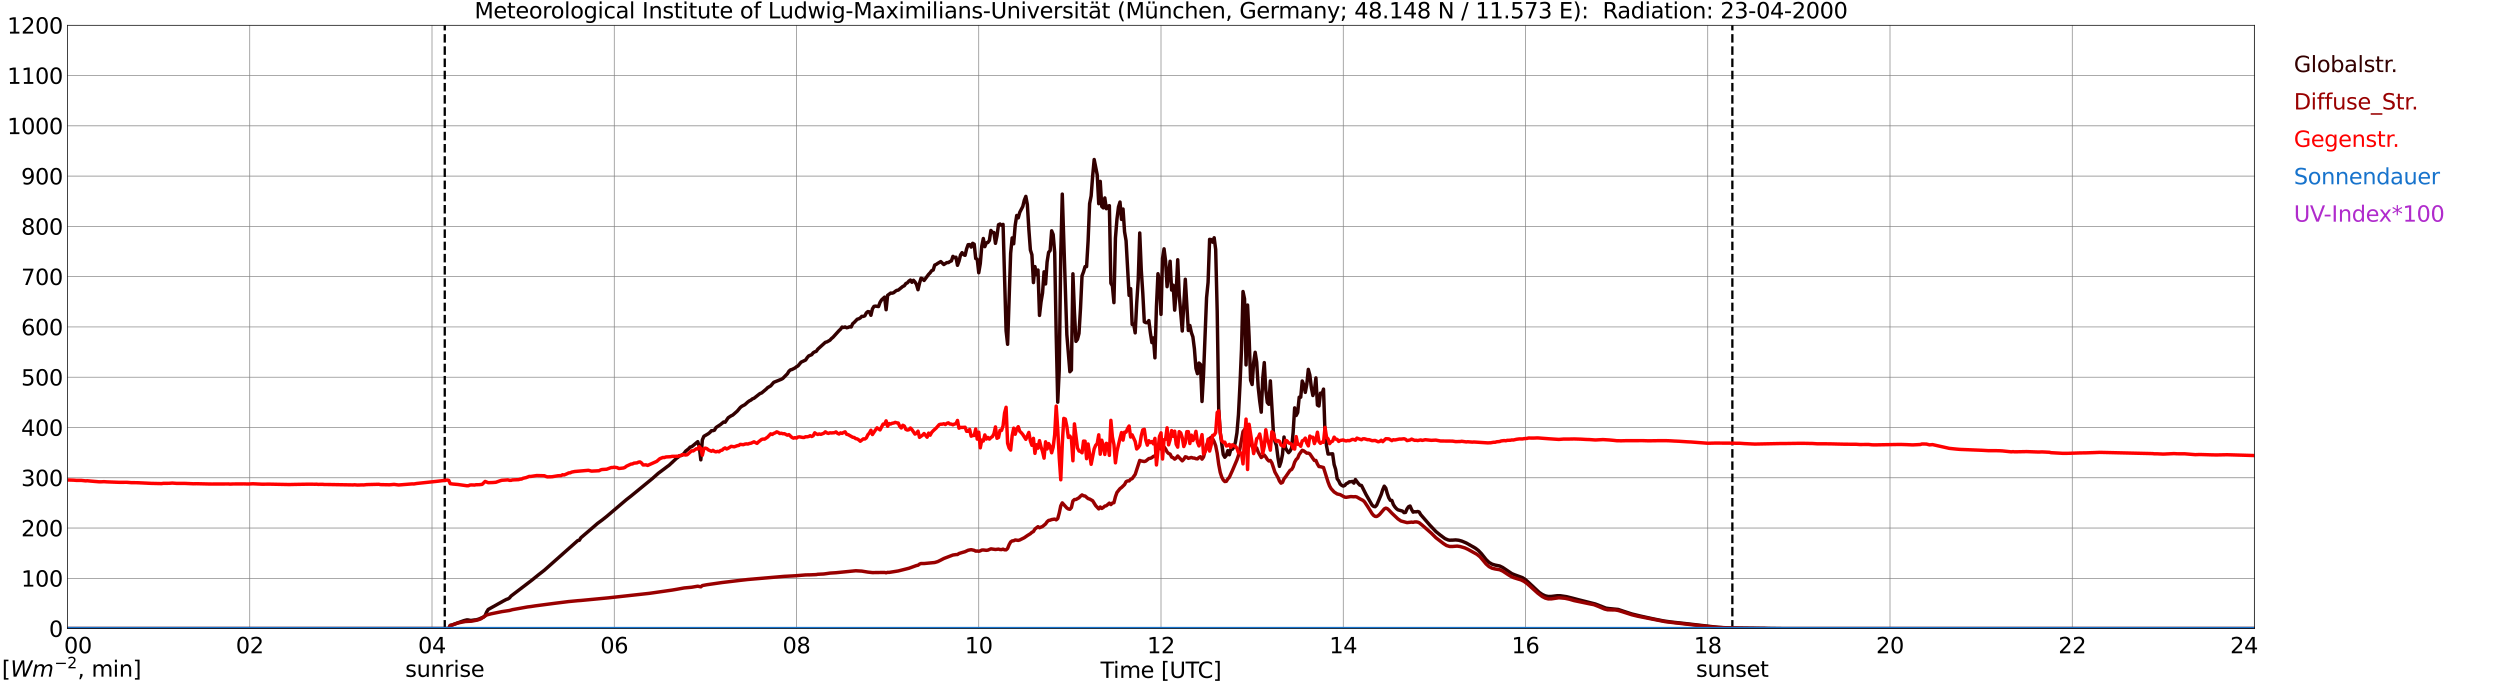 <?xml version="1.0" encoding="utf-8" standalone="no"?>
<!DOCTYPE svg PUBLIC "-//W3C//DTD SVG 1.1//EN"
  "http://www.w3.org/Graphics/SVG/1.1/DTD/svg11.dtd">
<svg xmlns:xlink="http://www.w3.org/1999/xlink" width="1085.4pt" height="296.64pt" viewBox="0 0 1085.4 296.64" xmlns="http://www.w3.org/2000/svg" version="1.1">
 <defs>
  <style type="text/css">*{stroke-linejoin: round; stroke-linecap: butt}</style>
 </defs>
 <g id="figure_1">
  <g id="patch_1">
   <path d="M 0 296.64 
L 1085.4 296.64 
L 1085.4 0 
L 0 0 
z
" style="fill: #ffffff"/>
  </g>
  <g id="axes_1">
   <g id="patch_2">
    <path d="M 29.306 272.909 
L 978.814 272.909 
L 978.814 10.976 
L 29.306 10.976 
z
" style="fill: #ffffff"/>
   </g>
   <g id="patch_3">
    <path d="M 978.814 272.909 
L 978.814 272.909 
L 978.814 10.976 
L 978.814 10.976 
z
" clip-path="url(#pefde613d9b)" style="fill: #d3d3d3; opacity: 0.25; stroke: #d3d3d3; stroke-linejoin: miter"/>
   </g>
   <g id="matplotlib.axis_1">
    <g id="xtick_1">
     <g id="line2d_1">
      <path d="M 29.306 272.909 
L 29.306 10.976 
" clip-path="url(#pefde613d9b)" style="fill: none; stroke: #808080; stroke-width: 0.3; stroke-linecap: square"/>
     </g>
     <g id="line2d_2"/>
     <g id="text_1">
      <!--    00 -->
      <g transform="translate(18.733 283.627) scale(0.095 -0.095)">
       <defs>
        <path id="DejaVuSans-20" transform="scale(0.016)"/>
        <path id="DejaVuSans-30" d="M 2034 4250 
Q 1547 4250 1301 3770 
Q 1056 3291 1056 2328 
Q 1056 1369 1301 889 
Q 1547 409 2034 409 
Q 2525 409 2770 889 
Q 3016 1369 3016 2328 
Q 3016 3291 2770 3770 
Q 2525 4250 2034 4250 
z
M 2034 4750 
Q 2819 4750 3233 4129 
Q 3647 3509 3647 2328 
Q 3647 1150 3233 529 
Q 2819 -91 2034 -91 
Q 1250 -91 836 529 
Q 422 1150 422 2328 
Q 422 3509 836 4129 
Q 1250 4750 2034 4750 
z
" transform="scale(0.016)"/>
       </defs>
       <use xlink:href="#DejaVuSans-20"/>
       <use xlink:href="#DejaVuSans-20" transform="translate(31.787 0)"/>
       <use xlink:href="#DejaVuSans-20" transform="translate(63.574 0)"/>
       <use xlink:href="#DejaVuSans-30" transform="translate(95.361 0)"/>
       <use xlink:href="#DejaVuSans-30" transform="translate(158.984 0)"/>
      </g>
     </g>
    </g>
    <g id="xtick_2">
     <g id="line2d_3">
      <path d="M 108.431 272.909 
L 108.431 10.976 
" clip-path="url(#pefde613d9b)" style="fill: none; stroke: #808080; stroke-width: 0.3; stroke-linecap: square"/>
     </g>
     <g id="line2d_4"/>
     <g id="text_2">
      <!-- 02 -->
      <g transform="translate(102.387 283.627) scale(0.095 -0.095)">
       <defs>
        <path id="DejaVuSans-32" d="M 1228 531 
L 3431 531 
L 3431 0 
L 469 0 
L 469 531 
Q 828 903 1448 1529 
Q 2069 2156 2228 2338 
Q 2531 2678 2651 2914 
Q 2772 3150 2772 3378 
Q 2772 3750 2511 3984 
Q 2250 4219 1831 4219 
Q 1534 4219 1204 4116 
Q 875 4013 500 3803 
L 500 4441 
Q 881 4594 1212 4672 
Q 1544 4750 1819 4750 
Q 2544 4750 2975 4387 
Q 3406 4025 3406 3419 
Q 3406 3131 3298 2873 
Q 3191 2616 2906 2266 
Q 2828 2175 2409 1742 
Q 1991 1309 1228 531 
z
" transform="scale(0.016)"/>
       </defs>
       <use xlink:href="#DejaVuSans-30"/>
       <use xlink:href="#DejaVuSans-32" transform="translate(63.623 0)"/>
      </g>
     </g>
    </g>
    <g id="xtick_3">
     <g id="line2d_5">
      <path d="M 187.557 272.909 
L 187.557 10.976 
" clip-path="url(#pefde613d9b)" style="fill: none; stroke: #808080; stroke-width: 0.3; stroke-linecap: square"/>
     </g>
     <g id="line2d_6"/>
     <g id="text_3">
      <!-- 04 -->
      <g transform="translate(181.513 283.627) scale(0.095 -0.095)">
       <defs>
        <path id="DejaVuSans-34" d="M 2419 4116 
L 825 1625 
L 2419 1625 
L 2419 4116 
z
M 2253 4666 
L 3047 4666 
L 3047 1625 
L 3713 1625 
L 3713 1100 
L 3047 1100 
L 3047 0 
L 2419 0 
L 2419 1100 
L 313 1100 
L 313 1709 
L 2253 4666 
z
" transform="scale(0.016)"/>
       </defs>
       <use xlink:href="#DejaVuSans-30"/>
       <use xlink:href="#DejaVuSans-34" transform="translate(63.623 0)"/>
      </g>
     </g>
    </g>
    <g id="xtick_4">
     <g id="line2d_7">
      <path d="M 266.683 272.909 
L 266.683 10.976 
" clip-path="url(#pefde613d9b)" style="fill: none; stroke: #808080; stroke-width: 0.3; stroke-linecap: square"/>
     </g>
     <g id="line2d_8"/>
     <g id="text_4">
      <!-- 06 -->
      <g transform="translate(260.638 283.627) scale(0.095 -0.095)">
       <defs>
        <path id="DejaVuSans-36" d="M 2113 2584 
Q 1688 2584 1439 2293 
Q 1191 2003 1191 1497 
Q 1191 994 1439 701 
Q 1688 409 2113 409 
Q 2538 409 2786 701 
Q 3034 994 3034 1497 
Q 3034 2003 2786 2293 
Q 2538 2584 2113 2584 
z
M 3366 4563 
L 3366 3988 
Q 3128 4100 2886 4159 
Q 2644 4219 2406 4219 
Q 1781 4219 1451 3797 
Q 1122 3375 1075 2522 
Q 1259 2794 1537 2939 
Q 1816 3084 2150 3084 
Q 2853 3084 3261 2657 
Q 3669 2231 3669 1497 
Q 3669 778 3244 343 
Q 2819 -91 2113 -91 
Q 1303 -91 875 529 
Q 447 1150 447 2328 
Q 447 3434 972 4092 
Q 1497 4750 2381 4750 
Q 2619 4750 2861 4703 
Q 3103 4656 3366 4563 
z
" transform="scale(0.016)"/>
       </defs>
       <use xlink:href="#DejaVuSans-30"/>
       <use xlink:href="#DejaVuSans-36" transform="translate(63.623 0)"/>
      </g>
     </g>
    </g>
    <g id="xtick_5">
     <g id="line2d_9">
      <path d="M 345.808 272.909 
L 345.808 10.976 
" clip-path="url(#pefde613d9b)" style="fill: none; stroke: #808080; stroke-width: 0.3; stroke-linecap: square"/>
     </g>
     <g id="line2d_10"/>
     <g id="text_5">
      <!-- 08 -->
      <g transform="translate(339.764 283.627) scale(0.095 -0.095)">
       <defs>
        <path id="DejaVuSans-38" d="M 2034 2216 
Q 1584 2216 1326 1975 
Q 1069 1734 1069 1313 
Q 1069 891 1326 650 
Q 1584 409 2034 409 
Q 2484 409 2743 651 
Q 3003 894 3003 1313 
Q 3003 1734 2745 1975 
Q 2488 2216 2034 2216 
z
M 1403 2484 
Q 997 2584 770 2862 
Q 544 3141 544 3541 
Q 544 4100 942 4425 
Q 1341 4750 2034 4750 
Q 2731 4750 3128 4425 
Q 3525 4100 3525 3541 
Q 3525 3141 3298 2862 
Q 3072 2584 2669 2484 
Q 3125 2378 3379 2068 
Q 3634 1759 3634 1313 
Q 3634 634 3220 271 
Q 2806 -91 2034 -91 
Q 1263 -91 848 271 
Q 434 634 434 1313 
Q 434 1759 690 2068 
Q 947 2378 1403 2484 
z
M 1172 3481 
Q 1172 3119 1398 2916 
Q 1625 2713 2034 2713 
Q 2441 2713 2670 2916 
Q 2900 3119 2900 3481 
Q 2900 3844 2670 4047 
Q 2441 4250 2034 4250 
Q 1625 4250 1398 4047 
Q 1172 3844 1172 3481 
z
" transform="scale(0.016)"/>
       </defs>
       <use xlink:href="#DejaVuSans-30"/>
       <use xlink:href="#DejaVuSans-38" transform="translate(63.623 0)"/>
      </g>
     </g>
    </g>
    <g id="xtick_6">
     <g id="line2d_11">
      <path d="M 424.934 272.909 
L 424.934 10.976 
" clip-path="url(#pefde613d9b)" style="fill: none; stroke: #808080; stroke-width: 0.3; stroke-linecap: square"/>
     </g>
     <g id="line2d_12"/>
     <g id="text_6">
      <!-- 10 -->
      <g transform="translate(418.89 283.627) scale(0.095 -0.095)">
       <defs>
        <path id="DejaVuSans-31" d="M 794 531 
L 1825 531 
L 1825 4091 
L 703 3866 
L 703 4441 
L 1819 4666 
L 2450 4666 
L 2450 531 
L 3481 531 
L 3481 0 
L 794 0 
L 794 531 
z
" transform="scale(0.016)"/>
       </defs>
       <use xlink:href="#DejaVuSans-31"/>
       <use xlink:href="#DejaVuSans-30" transform="translate(63.623 0)"/>
      </g>
     </g>
    </g>
    <g id="xtick_7">
     <g id="line2d_13">
      <path d="M 504.06 272.909 
L 504.06 10.976 
" clip-path="url(#pefde613d9b)" style="fill: none; stroke: #808080; stroke-width: 0.3; stroke-linecap: square"/>
     </g>
     <g id="line2d_14"/>
     <g id="text_7">
      <!-- 12 -->
      <g transform="translate(498.015 283.627) scale(0.095 -0.095)">
       <use xlink:href="#DejaVuSans-31"/>
       <use xlink:href="#DejaVuSans-32" transform="translate(63.623 0)"/>
      </g>
     </g>
    </g>
    <g id="xtick_8">
     <g id="line2d_15">
      <path d="M 583.185 272.909 
L 583.185 10.976 
" clip-path="url(#pefde613d9b)" style="fill: none; stroke: #808080; stroke-width: 0.3; stroke-linecap: square"/>
     </g>
     <g id="line2d_16"/>
     <g id="text_8">
      <!-- 14 -->
      <g transform="translate(577.141 283.627) scale(0.095 -0.095)">
       <use xlink:href="#DejaVuSans-31"/>
       <use xlink:href="#DejaVuSans-34" transform="translate(63.623 0)"/>
      </g>
     </g>
    </g>
    <g id="xtick_9">
     <g id="line2d_17">
      <path d="M 662.311 272.909 
L 662.311 10.976 
" clip-path="url(#pefde613d9b)" style="fill: none; stroke: #808080; stroke-width: 0.3; stroke-linecap: square"/>
     </g>
     <g id="line2d_18"/>
     <g id="text_9">
      <!-- 16 -->
      <g transform="translate(656.267 283.627) scale(0.095 -0.095)">
       <use xlink:href="#DejaVuSans-31"/>
       <use xlink:href="#DejaVuSans-36" transform="translate(63.623 0)"/>
      </g>
     </g>
    </g>
    <g id="xtick_10">
     <g id="line2d_19">
      <path d="M 741.437 272.909 
L 741.437 10.976 
" clip-path="url(#pefde613d9b)" style="fill: none; stroke: #808080; stroke-width: 0.3; stroke-linecap: square"/>
     </g>
     <g id="line2d_20"/>
     <g id="text_10">
      <!-- 18 -->
      <g transform="translate(735.392 283.627) scale(0.095 -0.095)">
       <use xlink:href="#DejaVuSans-31"/>
       <use xlink:href="#DejaVuSans-38" transform="translate(63.623 0)"/>
      </g>
     </g>
    </g>
    <g id="xtick_11">
     <g id="line2d_21">
      <path d="M 820.562 272.909 
L 820.562 10.976 
" clip-path="url(#pefde613d9b)" style="fill: none; stroke: #808080; stroke-width: 0.3; stroke-linecap: square"/>
     </g>
     <g id="line2d_22"/>
     <g id="text_11">
      <!-- 20 -->
      <g transform="translate(814.518 283.627) scale(0.095 -0.095)">
       <use xlink:href="#DejaVuSans-32"/>
       <use xlink:href="#DejaVuSans-30" transform="translate(63.623 0)"/>
      </g>
     </g>
    </g>
    <g id="xtick_12">
     <g id="line2d_23">
      <path d="M 899.688 272.909 
L 899.688 10.976 
" clip-path="url(#pefde613d9b)" style="fill: none; stroke: #808080; stroke-width: 0.3; stroke-linecap: square"/>
     </g>
     <g id="line2d_24"/>
     <g id="text_12">
      <!-- 22 -->
      <g transform="translate(893.644 283.627) scale(0.095 -0.095)">
       <use xlink:href="#DejaVuSans-32"/>
       <use xlink:href="#DejaVuSans-32" transform="translate(63.623 0)"/>
      </g>
     </g>
    </g>
    <g id="xtick_13">
     <g id="line2d_25">
      <path d="M 978.814 272.909 
L 978.814 10.976 
" clip-path="url(#pefde613d9b)" style="fill: none; stroke: #808080; stroke-width: 0.3; stroke-linecap: square"/>
     </g>
     <g id="line2d_26"/>
     <g id="text_13">
      <!-- 24    -->
      <g transform="translate(968.241 283.627) scale(0.095 -0.095)">
       <use xlink:href="#DejaVuSans-32"/>
       <use xlink:href="#DejaVuSans-34" transform="translate(63.623 0)"/>
       <use xlink:href="#DejaVuSans-20" transform="translate(127.246 0)"/>
       <use xlink:href="#DejaVuSans-20" transform="translate(159.033 0)"/>
       <use xlink:href="#DejaVuSans-20" transform="translate(190.82 0)"/>
      </g>
     </g>
    </g>
    <g id="text_14">
     <!-- Time [UTC] -->
     <g transform="translate(477.806 294.322) scale(0.095 -0.095)">
      <defs>
       <path id="DejaVuSans-54" d="M -19 4666 
L 3928 4666 
L 3928 4134 
L 2272 4134 
L 2272 0 
L 1638 0 
L 1638 4134 
L -19 4134 
L -19 4666 
z
" transform="scale(0.016)"/>
       <path id="DejaVuSans-69" d="M 603 3500 
L 1178 3500 
L 1178 0 
L 603 0 
L 603 3500 
z
M 603 4863 
L 1178 4863 
L 1178 4134 
L 603 4134 
L 603 4863 
z
" transform="scale(0.016)"/>
       <path id="DejaVuSans-6d" d="M 3328 2828 
Q 3544 3216 3844 3400 
Q 4144 3584 4550 3584 
Q 5097 3584 5394 3201 
Q 5691 2819 5691 2113 
L 5691 0 
L 5113 0 
L 5113 2094 
Q 5113 2597 4934 2840 
Q 4756 3084 4391 3084 
Q 3944 3084 3684 2787 
Q 3425 2491 3425 1978 
L 3425 0 
L 2847 0 
L 2847 2094 
Q 2847 2600 2669 2842 
Q 2491 3084 2119 3084 
Q 1678 3084 1418 2786 
Q 1159 2488 1159 1978 
L 1159 0 
L 581 0 
L 581 3500 
L 1159 3500 
L 1159 2956 
Q 1356 3278 1631 3431 
Q 1906 3584 2284 3584 
Q 2666 3584 2933 3390 
Q 3200 3197 3328 2828 
z
" transform="scale(0.016)"/>
       <path id="DejaVuSans-65" d="M 3597 1894 
L 3597 1613 
L 953 1613 
Q 991 1019 1311 708 
Q 1631 397 2203 397 
Q 2534 397 2845 478 
Q 3156 559 3463 722 
L 3463 178 
Q 3153 47 2828 -22 
Q 2503 -91 2169 -91 
Q 1331 -91 842 396 
Q 353 884 353 1716 
Q 353 2575 817 3079 
Q 1281 3584 2069 3584 
Q 2775 3584 3186 3129 
Q 3597 2675 3597 1894 
z
M 3022 2063 
Q 3016 2534 2758 2815 
Q 2500 3097 2075 3097 
Q 1594 3097 1305 2825 
Q 1016 2553 972 2059 
L 3022 2063 
z
" transform="scale(0.016)"/>
       <path id="DejaVuSans-5b" d="M 550 4863 
L 1875 4863 
L 1875 4416 
L 1125 4416 
L 1125 -397 
L 1875 -397 
L 1875 -844 
L 550 -844 
L 550 4863 
z
" transform="scale(0.016)"/>
       <path id="DejaVuSans-55" d="M 556 4666 
L 1191 4666 
L 1191 1831 
Q 1191 1081 1462 751 
Q 1734 422 2344 422 
Q 2950 422 3222 751 
Q 3494 1081 3494 1831 
L 3494 4666 
L 4128 4666 
L 4128 1753 
Q 4128 841 3676 375 
Q 3225 -91 2344 -91 
Q 1459 -91 1007 375 
Q 556 841 556 1753 
L 556 4666 
z
" transform="scale(0.016)"/>
       <path id="DejaVuSans-43" d="M 4122 4306 
L 4122 3641 
Q 3803 3938 3442 4084 
Q 3081 4231 2675 4231 
Q 1875 4231 1450 3742 
Q 1025 3253 1025 2328 
Q 1025 1406 1450 917 
Q 1875 428 2675 428 
Q 3081 428 3442 575 
Q 3803 722 4122 1019 
L 4122 359 
Q 3791 134 3420 21 
Q 3050 -91 2638 -91 
Q 1578 -91 968 557 
Q 359 1206 359 2328 
Q 359 3453 968 4101 
Q 1578 4750 2638 4750 
Q 3056 4750 3426 4639 
Q 3797 4528 4122 4306 
z
" transform="scale(0.016)"/>
       <path id="DejaVuSans-5d" d="M 1947 4863 
L 1947 -844 
L 622 -844 
L 622 -397 
L 1369 -397 
L 1369 4416 
L 622 4416 
L 622 4863 
L 1947 4863 
z
" transform="scale(0.016)"/>
      </defs>
      <use xlink:href="#DejaVuSans-54"/>
      <use xlink:href="#DejaVuSans-69" transform="translate(57.959 0)"/>
      <use xlink:href="#DejaVuSans-6d" transform="translate(85.742 0)"/>
      <use xlink:href="#DejaVuSans-65" transform="translate(183.154 0)"/>
      <use xlink:href="#DejaVuSans-20" transform="translate(244.678 0)"/>
      <use xlink:href="#DejaVuSans-5b" transform="translate(276.465 0)"/>
      <use xlink:href="#DejaVuSans-55" transform="translate(315.479 0)"/>
      <use xlink:href="#DejaVuSans-54" transform="translate(388.672 0)"/>
      <use xlink:href="#DejaVuSans-43" transform="translate(443.881 0)"/>
      <use xlink:href="#DejaVuSans-5d" transform="translate(513.705 0)"/>
     </g>
    </g>
   </g>
   <g id="matplotlib.axis_2">
    <g id="ytick_1">
     <g id="line2d_27">
      <path d="M 29.306 272.909 
L 978.814 272.909 
" clip-path="url(#pefde613d9b)" style="fill: none; stroke: #808080; stroke-width: 0.3; stroke-linecap: square"/>
     </g>
     <g id="line2d_28"/>
     <g id="text_15">
      <!-- 0 -->
      <g transform="translate(21.261 276.518) scale(0.095 -0.095)">
       <use xlink:href="#DejaVuSans-30"/>
      </g>
     </g>
    </g>
    <g id="ytick_2">
     <g id="line2d_29">
      <path d="M 29.306 251.081 
L 978.814 251.081 
" clip-path="url(#pefde613d9b)" style="fill: none; stroke: #808080; stroke-width: 0.3; stroke-linecap: square"/>
     </g>
     <g id="line2d_30"/>
     <g id="text_16">
      <!-- 100 -->
      <g transform="translate(9.173 254.69) scale(0.095 -0.095)">
       <use xlink:href="#DejaVuSans-31"/>
       <use xlink:href="#DejaVuSans-30" transform="translate(63.623 0)"/>
       <use xlink:href="#DejaVuSans-30" transform="translate(127.246 0)"/>
      </g>
     </g>
    </g>
    <g id="ytick_3">
     <g id="line2d_31">
      <path d="M 29.306 229.253 
L 978.814 229.253 
" clip-path="url(#pefde613d9b)" style="fill: none; stroke: #808080; stroke-width: 0.3; stroke-linecap: square"/>
     </g>
     <g id="line2d_32"/>
     <g id="text_17">
      <!-- 200 -->
      <g transform="translate(9.173 232.863) scale(0.095 -0.095)">
       <use xlink:href="#DejaVuSans-32"/>
       <use xlink:href="#DejaVuSans-30" transform="translate(63.623 0)"/>
       <use xlink:href="#DejaVuSans-30" transform="translate(127.246 0)"/>
      </g>
     </g>
    </g>
    <g id="ytick_4">
     <g id="line2d_33">
      <path d="M 29.306 207.426 
L 978.814 207.426 
" clip-path="url(#pefde613d9b)" style="fill: none; stroke: #808080; stroke-width: 0.3; stroke-linecap: square"/>
     </g>
     <g id="line2d_34"/>
     <g id="text_18">
      <!-- 300 -->
      <g transform="translate(9.173 211.035) scale(0.095 -0.095)">
       <defs>
        <path id="DejaVuSans-33" d="M 2597 2516 
Q 3050 2419 3304 2112 
Q 3559 1806 3559 1356 
Q 3559 666 3084 287 
Q 2609 -91 1734 -91 
Q 1441 -91 1130 -33 
Q 819 25 488 141 
L 488 750 
Q 750 597 1062 519 
Q 1375 441 1716 441 
Q 2309 441 2620 675 
Q 2931 909 2931 1356 
Q 2931 1769 2642 2001 
Q 2353 2234 1838 2234 
L 1294 2234 
L 1294 2753 
L 1863 2753 
Q 2328 2753 2575 2939 
Q 2822 3125 2822 3475 
Q 2822 3834 2567 4026 
Q 2313 4219 1838 4219 
Q 1578 4219 1281 4162 
Q 984 4106 628 3988 
L 628 4550 
Q 988 4650 1302 4700 
Q 1616 4750 1894 4750 
Q 2613 4750 3031 4423 
Q 3450 4097 3450 3541 
Q 3450 3153 3228 2886 
Q 3006 2619 2597 2516 
z
" transform="scale(0.016)"/>
       </defs>
       <use xlink:href="#DejaVuSans-33"/>
       <use xlink:href="#DejaVuSans-30" transform="translate(63.623 0)"/>
       <use xlink:href="#DejaVuSans-30" transform="translate(127.246 0)"/>
      </g>
     </g>
    </g>
    <g id="ytick_5">
     <g id="line2d_35">
      <path d="M 29.306 185.598 
L 978.814 185.598 
" clip-path="url(#pefde613d9b)" style="fill: none; stroke: #808080; stroke-width: 0.3; stroke-linecap: square"/>
     </g>
     <g id="line2d_36"/>
     <g id="text_19">
      <!-- 400 -->
      <g transform="translate(9.173 189.207) scale(0.095 -0.095)">
       <use xlink:href="#DejaVuSans-34"/>
       <use xlink:href="#DejaVuSans-30" transform="translate(63.623 0)"/>
       <use xlink:href="#DejaVuSans-30" transform="translate(127.246 0)"/>
      </g>
     </g>
    </g>
    <g id="ytick_6">
     <g id="line2d_37">
      <path d="M 29.306 163.77 
L 978.814 163.77 
" clip-path="url(#pefde613d9b)" style="fill: none; stroke: #808080; stroke-width: 0.3; stroke-linecap: square"/>
     </g>
     <g id="line2d_38"/>
     <g id="text_20">
      <!-- 500 -->
      <g transform="translate(9.173 167.379) scale(0.095 -0.095)">
       <defs>
        <path id="DejaVuSans-35" d="M 691 4666 
L 3169 4666 
L 3169 4134 
L 1269 4134 
L 1269 2991 
Q 1406 3038 1543 3061 
Q 1681 3084 1819 3084 
Q 2600 3084 3056 2656 
Q 3513 2228 3513 1497 
Q 3513 744 3044 326 
Q 2575 -91 1722 -91 
Q 1428 -91 1123 -41 
Q 819 9 494 109 
L 494 744 
Q 775 591 1075 516 
Q 1375 441 1709 441 
Q 2250 441 2565 725 
Q 2881 1009 2881 1497 
Q 2881 1984 2565 2268 
Q 2250 2553 1709 2553 
Q 1456 2553 1204 2497 
Q 953 2441 691 2322 
L 691 4666 
z
" transform="scale(0.016)"/>
       </defs>
       <use xlink:href="#DejaVuSans-35"/>
       <use xlink:href="#DejaVuSans-30" transform="translate(63.623 0)"/>
       <use xlink:href="#DejaVuSans-30" transform="translate(127.246 0)"/>
      </g>
     </g>
    </g>
    <g id="ytick_7">
     <g id="line2d_39">
      <path d="M 29.306 141.942 
L 978.814 141.942 
" clip-path="url(#pefde613d9b)" style="fill: none; stroke: #808080; stroke-width: 0.3; stroke-linecap: square"/>
     </g>
     <g id="line2d_40"/>
     <g id="text_21">
      <!-- 600 -->
      <g transform="translate(9.173 145.551) scale(0.095 -0.095)">
       <use xlink:href="#DejaVuSans-36"/>
       <use xlink:href="#DejaVuSans-30" transform="translate(63.623 0)"/>
       <use xlink:href="#DejaVuSans-30" transform="translate(127.246 0)"/>
      </g>
     </g>
    </g>
    <g id="ytick_8">
     <g id="line2d_41">
      <path d="M 29.306 120.114 
L 978.814 120.114 
" clip-path="url(#pefde613d9b)" style="fill: none; stroke: #808080; stroke-width: 0.3; stroke-linecap: square"/>
     </g>
     <g id="line2d_42"/>
     <g id="text_22">
      <!-- 700 -->
      <g transform="translate(9.173 123.724) scale(0.095 -0.095)">
       <defs>
        <path id="DejaVuSans-37" d="M 525 4666 
L 3525 4666 
L 3525 4397 
L 1831 0 
L 1172 0 
L 2766 4134 
L 525 4134 
L 525 4666 
z
" transform="scale(0.016)"/>
       </defs>
       <use xlink:href="#DejaVuSans-37"/>
       <use xlink:href="#DejaVuSans-30" transform="translate(63.623 0)"/>
       <use xlink:href="#DejaVuSans-30" transform="translate(127.246 0)"/>
      </g>
     </g>
    </g>
    <g id="ytick_9">
     <g id="line2d_43">
      <path d="M 29.306 98.287 
L 978.814 98.287 
" clip-path="url(#pefde613d9b)" style="fill: none; stroke: #808080; stroke-width: 0.3; stroke-linecap: square"/>
     </g>
     <g id="line2d_44"/>
     <g id="text_23">
      <!-- 800 -->
      <g transform="translate(9.173 101.896) scale(0.095 -0.095)">
       <use xlink:href="#DejaVuSans-38"/>
       <use xlink:href="#DejaVuSans-30" transform="translate(63.623 0)"/>
       <use xlink:href="#DejaVuSans-30" transform="translate(127.246 0)"/>
      </g>
     </g>
    </g>
    <g id="ytick_10">
     <g id="line2d_45">
      <path d="M 29.306 76.459 
L 978.814 76.459 
" clip-path="url(#pefde613d9b)" style="fill: none; stroke: #808080; stroke-width: 0.3; stroke-linecap: square"/>
     </g>
     <g id="line2d_46"/>
     <g id="text_24">
      <!-- 900 -->
      <g transform="translate(9.173 80.068) scale(0.095 -0.095)">
       <defs>
        <path id="DejaVuSans-39" d="M 703 97 
L 703 672 
Q 941 559 1184 500 
Q 1428 441 1663 441 
Q 2288 441 2617 861 
Q 2947 1281 2994 2138 
Q 2813 1869 2534 1725 
Q 2256 1581 1919 1581 
Q 1219 1581 811 2004 
Q 403 2428 403 3163 
Q 403 3881 828 4315 
Q 1253 4750 1959 4750 
Q 2769 4750 3195 4129 
Q 3622 3509 3622 2328 
Q 3622 1225 3098 567 
Q 2575 -91 1691 -91 
Q 1453 -91 1209 -44 
Q 966 3 703 97 
z
M 1959 2075 
Q 2384 2075 2632 2365 
Q 2881 2656 2881 3163 
Q 2881 3666 2632 3958 
Q 2384 4250 1959 4250 
Q 1534 4250 1286 3958 
Q 1038 3666 1038 3163 
Q 1038 2656 1286 2365 
Q 1534 2075 1959 2075 
z
" transform="scale(0.016)"/>
       </defs>
       <use xlink:href="#DejaVuSans-39"/>
       <use xlink:href="#DejaVuSans-30" transform="translate(63.623 0)"/>
       <use xlink:href="#DejaVuSans-30" transform="translate(127.246 0)"/>
      </g>
     </g>
    </g>
    <g id="ytick_11">
     <g id="line2d_47">
      <path d="M 29.306 54.631 
L 978.814 54.631 
" clip-path="url(#pefde613d9b)" style="fill: none; stroke: #808080; stroke-width: 0.3; stroke-linecap: square"/>
     </g>
     <g id="line2d_48"/>
     <g id="text_25">
      <!-- 1000 -->
      <g transform="translate(3.128 58.24) scale(0.095 -0.095)">
       <use xlink:href="#DejaVuSans-31"/>
       <use xlink:href="#DejaVuSans-30" transform="translate(63.623 0)"/>
       <use xlink:href="#DejaVuSans-30" transform="translate(127.246 0)"/>
       <use xlink:href="#DejaVuSans-30" transform="translate(190.869 0)"/>
      </g>
     </g>
    </g>
    <g id="ytick_12">
     <g id="line2d_49">
      <path d="M 29.306 32.803 
L 978.814 32.803 
" clip-path="url(#pefde613d9b)" style="fill: none; stroke: #808080; stroke-width: 0.3; stroke-linecap: square"/>
     </g>
     <g id="line2d_50"/>
     <g id="text_26">
      <!-- 1100 -->
      <g transform="translate(3.128 36.413) scale(0.095 -0.095)">
       <use xlink:href="#DejaVuSans-31"/>
       <use xlink:href="#DejaVuSans-31" transform="translate(63.623 0)"/>
       <use xlink:href="#DejaVuSans-30" transform="translate(127.246 0)"/>
       <use xlink:href="#DejaVuSans-30" transform="translate(190.869 0)"/>
      </g>
     </g>
    </g>
    <g id="ytick_13">
     <g id="line2d_51">
      <path d="M 29.306 10.976 
L 978.814 10.976 
" clip-path="url(#pefde613d9b)" style="fill: none; stroke: #808080; stroke-width: 0.3; stroke-linecap: square"/>
     </g>
     <g id="line2d_52"/>
     <g id="text_27">
      <!-- 1200 -->
      <g transform="translate(3.128 14.585) scale(0.095 -0.095)">
       <use xlink:href="#DejaVuSans-31"/>
       <use xlink:href="#DejaVuSans-32" transform="translate(63.623 0)"/>
       <use xlink:href="#DejaVuSans-30" transform="translate(127.246 0)"/>
       <use xlink:href="#DejaVuSans-30" transform="translate(190.869 0)"/>
      </g>
     </g>
    </g>
   </g>
   <g id="line2d_53">
    <path d="M 193.096 272.909 
L 193.096 10.976 
" clip-path="url(#pefde613d9b)" style="fill: none; stroke-dasharray: 3.7,1.6; stroke-dashoffset: 0; stroke: #000000"/>
   </g>
   <g id="line2d_54">
    <path d="M 752.119 272.909 
L 752.119 10.976 
" clip-path="url(#pefde613d9b)" style="fill: none; stroke-dasharray: 3.7,1.6; stroke-dashoffset: 0; stroke: #000000"/>
   </g>
   <g id="line2d_55">
    <path d="M 29.306 272.909 
L 194.81 272.909 
L 195.47 271.516 
L 196.129 271.383 
L 201.404 269.456 
L 202.723 269.124 
L 203.382 269.172 
L 204.042 269.333 
L 204.701 269.351 
L 206.02 269.144 
L 206.679 269.12 
L 207.998 268.735 
L 209.976 267.849 
L 210.635 267.21 
L 211.295 265.675 
L 211.954 264.608 
L 218.548 260.923 
L 219.867 260.231 
L 220.526 260.024 
L 221.186 259.611 
L 221.845 258.797 
L 231.076 251.751 
L 233.714 249.608 
L 236.351 247.554 
L 250.858 234.677 
L 251.517 234.562 
L 252.176 233.481 
L 257.451 228.967 
L 259.43 227.239 
L 261.408 225.791 
L 263.386 224.22 
L 268.661 219.732 
L 271.958 216.929 
L 273.936 215.386 
L 283.167 207.827 
L 285.805 205.487 
L 288.442 203.527 
L 289.761 202.519 
L 290.42 202.056 
L 293.717 198.978 
L 294.377 198.526 
L 295.036 197.83 
L 295.696 197.791 
L 296.355 197.444 
L 297.014 196.804 
L 297.674 195.876 
L 298.992 194.835 
L 299.652 194.102 
L 300.311 193.945 
L 302.949 191.751 
L 303.608 193.986 
L 304.267 199.642 
L 304.927 191.009 
L 305.586 189.433 
L 307.564 188.269 
L 308.224 187.73 
L 308.883 187.003 
L 309.543 186.986 
L 310.202 186.752 
L 310.861 185.609 
L 312.839 184.308 
L 314.158 183.214 
L 314.818 183.317 
L 316.136 181.381 
L 317.455 180.521 
L 318.114 180.215 
L 320.093 178.482 
L 321.411 176.921 
L 322.071 176.389 
L 323.39 175.69 
L 324.708 174.498 
L 325.368 174.027 
L 326.027 173.702 
L 326.686 173.154 
L 327.346 172.92 
L 329.983 170.844 
L 330.643 170.624 
L 332.621 168.976 
L 333.28 168.297 
L 334.599 167.533 
L 335.918 165.999 
L 339.215 164.665 
L 339.874 164.29 
L 341.193 162.951 
L 341.852 162.294 
L 342.512 161.181 
L 343.171 160.594 
L 343.83 160.424 
L 345.149 159.749 
L 345.808 159.221 
L 346.468 158.859 
L 347.787 157.244 
L 349.765 156.314 
L 350.424 155.305 
L 351.083 154.535 
L 352.402 153.989 
L 353.062 153.149 
L 353.721 152.758 
L 354.38 152.557 
L 355.04 151.605 
L 356.359 150.405 
L 358.337 148.619 
L 358.996 148.447 
L 360.315 147.714 
L 360.974 146.989 
L 361.634 146.456 
L 364.271 143.547 
L 364.93 142.938 
L 365.59 142.003 
L 366.249 142.189 
L 366.909 141.947 
L 367.568 142.3 
L 368.227 142.143 
L 368.887 141.868 
L 369.546 141.96 
L 370.206 140.53 
L 370.865 139.98 
L 372.184 138.583 
L 372.843 138.415 
L 373.502 138.037 
L 374.162 137.347 
L 374.821 137.376 
L 375.481 137.105 
L 376.14 135.83 
L 376.799 135.276 
L 377.459 135.387 
L 378.118 136.88 
L 378.777 134.095 
L 379.437 133.023 
L 380.096 132.908 
L 381.415 133.087 
L 382.074 131.301 
L 382.734 130.223 
L 384.053 129.003 
L 384.712 134.464 
L 385.371 128.223 
L 386.69 127.239 
L 387.349 127.283 
L 388.009 127.067 
L 388.668 126.493 
L 389.328 126.071 
L 389.987 125.96 
L 391.965 124.358 
L 392.624 124.063 
L 393.284 123.092 
L 393.943 122.815 
L 394.603 122.029 
L 395.262 121.592 
L 395.921 122.564 
L 396.581 121.701 
L 397.24 122.424 
L 397.899 123.504 
L 398.559 125.785 
L 399.218 122.952 
L 399.878 120.804 
L 400.537 121.038 
L 401.196 121.765 
L 403.175 119.104 
L 403.834 118.425 
L 404.493 117.5 
L 405.153 117.235 
L 405.812 115.088 
L 406.471 114.799 
L 407.131 114.334 
L 408.45 113.573 
L 409.768 114.847 
L 411.087 113.979 
L 411.746 114.02 
L 412.406 113.555 
L 413.065 113.278 
L 413.725 111.305 
L 414.384 111.857 
L 415.043 111.674 
L 415.703 115.184 
L 416.362 113.392 
L 417.022 110.707 
L 417.681 109.694 
L 418.34 110.578 
L 419 110.846 
L 419.659 108.057 
L 420.318 106.239 
L 420.978 106.184 
L 421.637 107.273 
L 422.297 105.636 
L 422.956 106.025 
L 423.615 112.232 
L 424.275 112.564 
L 424.934 118.412 
L 425.593 114.479 
L 426.253 106.821 
L 426.912 103.552 
L 427.572 107.09 
L 428.231 105.422 
L 428.89 105.287 
L 429.55 104.383 
L 430.209 100.066 
L 430.869 100.924 
L 431.528 100.963 
L 432.187 105.645 
L 432.847 102.414 
L 433.506 97.569 
L 434.165 97.252 
L 434.825 97.831 
L 435.484 97.429 
L 436.803 143.603 
L 437.462 149.484 
L 438.781 109.967 
L 439.44 103.296 
L 440.1 105.841 
L 440.759 97.785 
L 441.419 93.548 
L 442.078 94.602 
L 442.737 92.197 
L 444.056 89.63 
L 444.716 86.901 
L 445.375 85.262 
L 446.034 88.809 
L 446.694 99.703 
L 447.353 108.524 
L 448.012 110.613 
L 448.672 122.686 
L 449.331 115.747 
L 449.991 119.224 
L 450.65 117.235 
L 451.309 136.937 
L 451.969 131.142 
L 452.628 127.193 
L 453.287 118.012 
L 453.947 123.284 
L 454.606 113.763 
L 455.266 109.543 
L 455.925 108.784 
L 456.584 100.21 
L 457.244 101.832 
L 457.903 109.624 
L 458.563 145.555 
L 459.222 174.612 
L 459.881 160.642 
L 460.541 110.288 
L 461.2 84.273 
L 463.178 145.258 
L 464.497 161.389 
L 465.156 160.67 
L 465.816 118.872 
L 466.475 135.545 
L 467.134 148.207 
L 467.794 147.323 
L 468.453 144.784 
L 469.113 133.857 
L 469.772 119.748 
L 470.431 118.01 
L 471.091 115.749 
L 471.75 115.758 
L 472.409 104.652 
L 473.069 88.403 
L 473.728 85.077 
L 474.388 76.415 
L 475.047 69.258 
L 476.366 75.907 
L 477.025 88.434 
L 477.685 78.751 
L 478.344 89.639 
L 479.003 90.254 
L 479.663 85.937 
L 480.322 90.612 
L 480.981 89.545 
L 481.641 89.296 
L 482.3 122.987 
L 482.96 124.129 
L 483.619 131.393 
L 484.278 103.351 
L 484.938 95.157 
L 485.597 89.844 
L 486.256 87.718 
L 486.916 95.259 
L 487.575 90.75 
L 488.235 100.611 
L 488.894 104.534 
L 490.213 128.245 
L 490.872 125.318 
L 491.532 140.862 
L 492.191 140.641 
L 492.85 144.516 
L 493.51 131.688 
L 494.169 121.551 
L 494.828 101.151 
L 495.488 117.152 
L 496.147 127.141 
L 496.807 139.716 
L 497.466 140.091 
L 498.125 140.078 
L 498.785 139.174 
L 499.444 144.498 
L 500.103 148.744 
L 500.763 146.705 
L 501.422 155.362 
L 502.082 133.082 
L 502.741 118.838 
L 503.4 122.051 
L 504.06 136.487 
L 504.719 112.184 
L 505.379 108.033 
L 506.038 113.274 
L 506.697 124.458 
L 508.016 113.431 
L 508.675 125.936 
L 509.335 123.806 
L 509.994 134.65 
L 510.654 126.809 
L 511.313 112.769 
L 511.972 128.025 
L 513.291 143.71 
L 514.61 121.25 
L 515.929 143.475 
L 516.588 141.316 
L 517.247 144.398 
L 517.907 146.269 
L 518.566 151.488 
L 519.226 159.922 
L 519.885 162.24 
L 520.544 157.612 
L 521.204 158.239 
L 521.863 174.311 
L 522.522 162.666 
L 523.841 129.267 
L 524.501 122.579 
L 525.16 103.92 
L 525.819 104.017 
L 526.479 105.156 
L 527.138 103.229 
L 527.797 108.308 
L 528.457 135.182 
L 529.116 177.395 
L 529.776 187.767 
L 531.094 197.374 
L 531.754 198.522 
L 532.413 197.721 
L 533.073 195.654 
L 533.732 197.431 
L 534.391 195.049 
L 535.051 195.023 
L 535.71 194.087 
L 536.369 191.978 
L 537.029 187.933 
L 537.688 180.016 
L 538.348 167.062 
L 539.007 151.717 
L 539.666 126.571 
L 540.326 129.754 
L 540.985 158.435 
L 541.644 132.441 
L 542.304 146.212 
L 542.963 165.086 
L 543.623 166.939 
L 544.282 157.359 
L 544.941 152.952 
L 545.601 157.235 
L 546.26 168.166 
L 546.919 174.186 
L 547.579 178.951 
L 548.238 164.259 
L 548.898 157.429 
L 549.557 169.288 
L 550.216 174.762 
L 550.876 175.533 
L 551.535 165.366 
L 552.854 187.558 
L 553.513 191.642 
L 554.173 193.451 
L 554.832 198.644 
L 555.491 202.471 
L 556.151 200.528 
L 556.81 197.319 
L 557.47 189.743 
L 558.129 194.503 
L 558.788 195.647 
L 559.448 196.533 
L 560.107 195.802 
L 560.766 194.51 
L 561.426 187.757 
L 562.085 177.083 
L 562.745 180.387 
L 563.404 179.1 
L 564.063 172.447 
L 564.723 172.455 
L 565.382 165.414 
L 566.042 167.038 
L 566.701 170.355 
L 567.36 166.826 
L 568.02 160.371 
L 568.679 162.818 
L 569.338 168.301 
L 569.998 171.717 
L 570.657 169.62 
L 571.317 164.078 
L 571.976 175.86 
L 572.635 176.264 
L 573.295 170.681 
L 573.954 171.076 
L 574.613 168.939 
L 575.273 188.241 
L 575.932 193.593 
L 576.592 197.129 
L 578.57 197.022 
L 579.229 201.694 
L 579.889 203.815 
L 580.548 207.862 
L 581.207 208.761 
L 581.867 210.156 
L 582.526 210.719 
L 583.185 211.034 
L 583.845 210.759 
L 584.504 210.008 
L 585.164 209.702 
L 585.823 209.174 
L 586.482 209.161 
L 587.142 209.021 
L 587.801 209.755 
L 588.46 208.211 
L 589.779 209.971 
L 590.439 210.676 
L 591.098 210.767 
L 593.076 214.696 
L 595.714 219.306 
L 596.373 219.867 
L 597.032 219.994 
L 597.692 219.335 
L 599.67 214.675 
L 600.329 212.597 
L 600.989 211.079 
L 601.648 211.926 
L 602.307 214.286 
L 602.967 216.141 
L 603.626 217.204 
L 604.286 217.283 
L 604.945 219.06 
L 605.604 220.066 
L 606.264 220.823 
L 606.923 221.345 
L 608.901 221.9 
L 609.561 222.552 
L 610.22 222.476 
L 610.879 220.937 
L 611.539 219.994 
L 612.198 219.697 
L 612.858 221.21 
L 613.517 222.351 
L 614.176 222.166 
L 614.836 222.225 
L 615.495 222.057 
L 616.154 222.301 
L 616.814 223.427 
L 620.77 227.989 
L 623.408 230.777 
L 625.386 232.379 
L 627.364 233.841 
L 628.683 234.402 
L 629.342 234.531 
L 630.661 234.498 
L 631.98 234.411 
L 633.298 234.549 
L 634.617 234.909 
L 636.595 235.743 
L 640.552 237.991 
L 641.87 239.012 
L 643.189 240.403 
L 645.167 242.9 
L 646.486 244.181 
L 647.805 244.934 
L 649.123 245.336 
L 651.102 245.733 
L 652.42 246.384 
L 656.377 249.047 
L 657.695 249.59 
L 660.992 250.793 
L 662.311 251.67 
L 663.63 252.847 
L 668.246 257.175 
L 669.564 258.072 
L 670.883 258.686 
L 672.202 258.976 
L 673.521 258.952 
L 676.158 258.625 
L 677.477 258.653 
L 680.114 259.048 
L 682.752 259.705 
L 685.389 260.401 
L 692.643 262.231 
L 697.258 264.027 
L 698.577 264.217 
L 702.533 264.595 
L 705.171 265.479 
L 708.468 266.555 
L 712.424 267.515 
L 717.699 268.672 
L 722.315 269.593 
L 725.612 270.056 
L 731.546 270.706 
L 746.052 272.383 
L 750.668 272.618 
L 774.406 272.909 
L 978.154 272.909 
L 978.154 272.909 
" clip-path="url(#pefde613d9b)" style="fill: none; stroke: #330000; stroke-width: 1.5; stroke-linecap: square"/>
   </g>
   <g id="line2d_56">
    <path d="M 29.306 272.909 
L 194.81 272.909 
L 195.47 271.555 
L 196.129 271.425 
L 198.767 270.482 
L 202.063 269.833 
L 204.701 269.702 
L 207.339 269.187 
L 208.657 268.724 
L 209.976 267.891 
L 211.295 266.985 
L 213.273 266.483 
L 217.889 265.54 
L 221.186 265.049 
L 222.504 264.684 
L 229.098 263.499 
L 230.417 263.342 
L 232.395 263.038 
L 240.967 261.91 
L 246.901 261.172 
L 250.858 260.794 
L 252.176 260.701 
L 264.045 259.568 
L 281.849 257.614 
L 283.827 257.335 
L 291.739 256.2 
L 293.717 255.864 
L 297.014 255.268 
L 300.311 254.951 
L 302.949 254.504 
L 304.267 254.783 
L 304.927 254.229 
L 306.905 253.862 
L 313.499 252.912 
L 321.411 251.963 
L 324.708 251.59 
L 340.533 250.228 
L 345.149 249.987 
L 349.765 249.61 
L 351.743 249.573 
L 354.38 249.459 
L 355.04 249.33 
L 357.677 249.199 
L 358.996 249.018 
L 360.315 248.82 
L 362.952 248.654 
L 371.524 247.8 
L 374.162 247.951 
L 376.799 248.383 
L 378.777 248.597 
L 384.053 248.527 
L 384.712 248.693 
L 385.371 248.488 
L 386.031 248.518 
L 389.987 247.883 
L 394.603 246.72 
L 397.899 245.532 
L 398.559 245.41 
L 399.218 244.91 
L 399.878 244.655 
L 401.196 244.668 
L 405.812 244.218 
L 407.131 243.825 
L 408.45 243.171 
L 409.768 242.481 
L 413.725 240.97 
L 415.043 240.776 
L 415.703 240.757 
L 416.362 240.305 
L 417.681 239.899 
L 419 239.519 
L 420.318 238.899 
L 421.637 238.644 
L 422.956 238.936 
L 423.615 239.285 
L 424.275 239.215 
L 424.934 239.344 
L 425.593 239.157 
L 426.253 238.818 
L 426.912 238.777 
L 428.231 238.93 
L 428.89 238.853 
L 430.209 238.286 
L 432.187 238.569 
L 433.506 238.399 
L 434.165 238.589 
L 434.825 238.611 
L 435.484 238.417 
L 436.144 238.713 
L 436.803 238.72 
L 437.462 238.12 
L 438.122 236.483 
L 438.781 235.302 
L 439.44 234.841 
L 440.1 234.771 
L 440.759 234.435 
L 442.078 234.621 
L 442.737 234.437 
L 444.716 233.449 
L 446.034 232.527 
L 447.353 231.713 
L 448.012 231.113 
L 448.672 230.781 
L 449.331 229.672 
L 450.65 228.67 
L 451.309 229.118 
L 452.628 228.574 
L 453.947 227.476 
L 454.606 226.525 
L 455.266 225.951 
L 455.925 225.833 
L 456.584 225.573 
L 457.903 225.364 
L 458.563 225.695 
L 459.222 225.147 
L 459.881 222.746 
L 460.541 219.612 
L 461.2 218.333 
L 463.178 220.54 
L 463.838 220.978 
L 464.497 221.109 
L 465.156 220.361 
L 465.816 217.49 
L 466.475 216.888 
L 467.134 216.855 
L 468.453 216.106 
L 469.113 215.399 
L 469.772 214.875 
L 470.431 215.255 
L 471.091 215.336 
L 472.409 216.469 
L 473.069 216.654 
L 474.388 217.401 
L 475.706 219.52 
L 477.025 220.948 
L 477.685 220.118 
L 478.344 220.745 
L 479.003 220.319 
L 479.663 219.717 
L 480.322 219.581 
L 481.641 218.435 
L 482.3 219.071 
L 482.96 218.401 
L 483.619 218.252 
L 484.278 215.641 
L 484.938 213.808 
L 486.256 212.151 
L 486.916 211.664 
L 488.235 210.388 
L 488.894 209.126 
L 489.553 208.79 
L 490.213 208.79 
L 490.872 208.056 
L 491.532 207.814 
L 492.85 205.972 
L 494.828 199.906 
L 495.488 200.133 
L 496.807 200.382 
L 497.466 200.174 
L 498.785 199.079 
L 499.444 198.985 
L 500.103 198.668 
L 500.763 198.129 
L 501.422 198.035 
L 502.082 196.509 
L 502.741 194.674 
L 503.4 194.211 
L 504.06 194.94 
L 504.719 193.86 
L 505.379 193.995 
L 506.038 194.899 
L 506.697 196.224 
L 507.357 196.881 
L 508.016 197.158 
L 508.675 198.452 
L 509.335 198.716 
L 509.994 199.334 
L 510.654 198.869 
L 511.313 197.972 
L 513.291 200.076 
L 513.95 199.397 
L 514.61 198.315 
L 515.269 198.505 
L 515.929 198.998 
L 517.247 198.603 
L 517.907 198.847 
L 518.566 198.887 
L 519.226 199.153 
L 519.885 199.227 
L 520.544 198.611 
L 521.204 198.282 
L 521.863 199.343 
L 522.522 198.428 
L 523.841 193.316 
L 525.16 190.385 
L 525.819 189.843 
L 526.479 190.52 
L 527.138 191.753 
L 527.797 193.528 
L 528.457 196.817 
L 529.116 201.643 
L 529.776 205.11 
L 530.435 207.135 
L 531.094 208.39 
L 531.754 209.058 
L 532.413 208.975 
L 533.073 207.943 
L 533.732 207.22 
L 535.051 204.324 
L 537.029 199.657 
L 537.688 197.743 
L 538.348 194.626 
L 539.666 187.388 
L 540.326 186.475 
L 540.985 188.558 
L 541.644 188.826 
L 542.304 189.398 
L 542.963 192.222 
L 543.623 193.879 
L 544.282 194.497 
L 544.941 194.399 
L 545.601 194.493 
L 546.26 196.267 
L 547.579 198.642 
L 548.898 197.572 
L 549.557 198.408 
L 550.216 199.48 
L 550.876 200.122 
L 551.535 199.921 
L 552.195 200.978 
L 553.513 204.955 
L 554.832 207.299 
L 555.491 208.842 
L 556.151 209.759 
L 556.81 209.427 
L 557.47 207.864 
L 558.129 207.074 
L 560.107 204.184 
L 560.766 203.848 
L 561.426 202.722 
L 562.085 200.672 
L 562.745 199.511 
L 563.404 198.869 
L 564.063 197.282 
L 565.382 195.501 
L 566.042 195.752 
L 567.36 196.754 
L 568.02 196.73 
L 568.679 197.049 
L 569.998 199.017 
L 570.657 199.915 
L 571.317 199.917 
L 571.976 201.449 
L 572.635 202.556 
L 573.295 202.623 
L 574.613 202.979 
L 576.592 209.277 
L 577.251 210.994 
L 577.91 212.156 
L 579.229 213.605 
L 580.548 214.452 
L 581.867 214.762 
L 583.845 215.84 
L 584.504 215.897 
L 586.482 215.587 
L 587.801 215.687 
L 588.46 215.613 
L 589.12 215.801 
L 590.439 216.582 
L 591.757 217.255 
L 592.417 217.872 
L 593.736 219.854 
L 595.714 223.019 
L 596.373 223.775 
L 597.032 224.196 
L 597.692 224.231 
L 598.351 223.873 
L 599.011 223.29 
L 600.989 220.946 
L 601.648 220.616 
L 602.307 220.828 
L 602.967 221.402 
L 604.286 222.799 
L 606.923 225.289 
L 608.242 226.186 
L 610.879 226.896 
L 612.858 226.68 
L 613.517 226.776 
L 614.176 226.603 
L 614.836 226.584 
L 615.495 226.691 
L 616.154 226.95 
L 617.473 228.007 
L 621.429 231.495 
L 623.408 233.462 
L 626.705 236 
L 628.023 236.843 
L 629.342 237.247 
L 630.661 237.253 
L 632.639 237.098 
L 633.958 237.29 
L 635.936 237.871 
L 637.255 238.469 
L 641.211 240.656 
L 642.53 241.704 
L 643.848 243.238 
L 645.167 244.832 
L 646.486 246.002 
L 647.805 246.696 
L 649.123 247.019 
L 651.102 247.351 
L 652.42 247.944 
L 654.399 249.25 
L 655.717 250.084 
L 657.036 250.743 
L 659.014 251.365 
L 660.333 251.758 
L 661.652 252.41 
L 662.97 253.338 
L 664.949 255.11 
L 667.586 257.487 
L 669.564 258.987 
L 670.883 259.677 
L 672.202 260.022 
L 673.521 260.013 
L 676.817 259.52 
L 679.455 259.755 
L 681.433 260.177 
L 683.411 260.762 
L 690.664 262.27 
L 691.983 262.521 
L 693.961 263.287 
L 696.599 264.413 
L 697.918 264.739 
L 699.896 264.8 
L 701.215 264.817 
L 702.533 265.038 
L 704.511 265.638 
L 708.468 266.913 
L 711.105 267.552 
L 722.974 269.897 
L 726.93 270.37 
L 736.821 271.497 
L 744.074 272.269 
L 750.009 272.64 
L 759.24 272.789 
L 766.493 272.835 
L 767.812 272.909 
L 978.154 272.909 
L 978.154 272.909 
" clip-path="url(#pefde613d9b)" style="fill: none; stroke: #990000; stroke-width: 1.5; stroke-linecap: square"/>
   </g>
   <g id="line2d_57">
    <path d="M 29.306 208.375 
L 31.943 208.471 
L 33.262 208.576 
L 35.24 208.565 
L 37.218 208.777 
L 37.878 208.72 
L 39.197 208.855 
L 41.175 209.025 
L 43.153 209.189 
L 44.472 209.159 
L 45.131 209.119 
L 46.45 209.211 
L 51.725 209.407 
L 55.022 209.394 
L 57 209.554 
L 59.637 209.573 
L 65.572 209.857 
L 70.187 209.962 
L 70.847 209.848 
L 73.484 209.829 
L 74.803 209.728 
L 76.781 209.879 
L 80.078 209.868 
L 84.034 210.036 
L 85.353 210.001 
L 90.628 210.128 
L 91.947 210.147 
L 99.2 210.115 
L 99.86 210.185 
L 101.178 210.119 
L 103.156 210.113 
L 104.475 210.106 
L 105.794 210.089 
L 107.772 210.147 
L 109.75 210.034 
L 113.707 210.219 
L 117.003 210.193 
L 125.575 210.37 
L 127.553 210.322 
L 129.532 210.285 
L 134.147 210.206 
L 136.785 210.246 
L 137.444 210.215 
L 138.104 210.302 
L 140.082 210.265 
L 140.741 210.348 
L 142.06 210.348 
L 153.269 210.536 
L 153.929 210.477 
L 155.247 210.588 
L 157.226 210.516 
L 157.885 210.545 
L 159.204 210.396 
L 164.479 210.257 
L 165.138 210.403 
L 169.094 210.479 
L 171.073 210.302 
L 173.051 210.56 
L 178.985 210.084 
L 179.645 210.126 
L 180.963 209.903 
L 190.195 208.916 
L 194.151 208.417 
L 194.81 208.541 
L 195.47 209.995 
L 196.788 210.171 
L 198.767 210.337 
L 202.723 210.898 
L 203.382 210.874 
L 204.042 210.584 
L 204.701 210.532 
L 206.02 210.593 
L 206.679 210.451 
L 207.998 210.433 
L 209.317 210.298 
L 210.635 209.021 
L 211.954 209.565 
L 213.932 209.493 
L 215.251 209.392 
L 217.229 208.702 
L 217.889 208.521 
L 220.526 208.334 
L 221.186 208.55 
L 221.845 208.556 
L 222.504 208.353 
L 225.142 208.246 
L 225.801 208.041 
L 226.461 207.989 
L 227.12 207.642 
L 228.439 207.353 
L 229.757 206.843 
L 230.417 206.854 
L 233.054 206.463 
L 236.351 206.552 
L 237.011 206.856 
L 237.67 207.033 
L 239.648 206.985 
L 242.286 206.546 
L 243.604 206.493 
L 244.264 206.105 
L 244.923 206.218 
L 246.242 205.653 
L 246.901 205.326 
L 247.561 205.286 
L 248.22 204.966 
L 249.539 204.704 
L 255.473 204.191 
L 256.792 204.54 
L 260.089 204.376 
L 260.748 204.012 
L 261.408 203.839 
L 263.386 203.717 
L 265.364 202.988 
L 266.023 202.975 
L 266.683 202.848 
L 268.002 203.047 
L 268.661 203.407 
L 270.639 203.187 
L 271.298 202.951 
L 271.958 202.414 
L 273.936 201.488 
L 274.595 201.416 
L 275.255 201.074 
L 276.573 200.962 
L 277.233 200.626 
L 277.892 200.55 
L 278.552 201.037 
L 279.211 201.866 
L 280.53 201.82 
L 281.189 202.067 
L 285.145 200.294 
L 286.464 199.146 
L 287.783 198.618 
L 288.442 198.649 
L 289.102 198.4 
L 291.08 198.291 
L 291.739 198.136 
L 294.377 198.088 
L 295.696 197.725 
L 296.355 197.359 
L 297.674 197.544 
L 298.333 197.446 
L 300.311 195.704 
L 300.971 195.787 
L 302.289 194.848 
L 302.949 194.953 
L 303.608 193.919 
L 304.267 194.726 
L 304.927 197.647 
L 305.586 194.746 
L 306.246 194.562 
L 306.905 194.779 
L 307.564 195.342 
L 308.883 195.92 
L 309.543 195.527 
L 310.202 195.99 
L 310.861 196.178 
L 311.521 195.944 
L 312.18 196.147 
L 312.839 195.584 
L 313.499 195.466 
L 314.158 194.818 
L 314.818 194.464 
L 315.477 194.931 
L 316.136 194.626 
L 317.455 193.785 
L 318.774 193.995 
L 320.093 193.499 
L 320.752 193.392 
L 321.411 192.919 
L 322.73 193.069 
L 323.39 192.818 
L 324.049 192.709 
L 324.708 192.792 
L 325.368 192.537 
L 326.027 192.436 
L 327.346 191.821 
L 328.665 192.498 
L 329.324 191.834 
L 330.643 190.788 
L 331.302 190.62 
L 331.961 190.662 
L 333.28 189.76 
L 334.599 188.355 
L 335.258 188.627 
L 335.918 188.178 
L 336.577 187.916 
L 337.236 187.488 
L 337.896 187.75 
L 338.555 188.232 
L 339.215 188.082 
L 339.874 188.328 
L 340.533 188.274 
L 341.852 188.94 
L 342.512 188.704 
L 343.83 189.922 
L 344.49 190.223 
L 345.149 190.016 
L 345.808 190.201 
L 346.468 189.738 
L 347.127 189.662 
L 348.446 189.913 
L 349.105 189.939 
L 349.765 189.612 
L 350.424 189.647 
L 351.083 189.514 
L 351.743 189.171 
L 352.402 189.511 
L 353.062 189.173 
L 353.721 187.903 
L 354.38 188.359 
L 355.04 188.63 
L 355.699 188.394 
L 356.359 188.595 
L 357.677 188.09 
L 358.337 187.486 
L 358.996 187.94 
L 359.655 188.171 
L 360.315 187.905 
L 360.974 187.975 
L 362.293 187.859 
L 362.952 187.512 
L 363.612 188.123 
L 364.271 188.433 
L 364.93 187.929 
L 365.59 188.156 
L 366.249 187.754 
L 366.909 187.488 
L 367.568 188.551 
L 368.227 188.695 
L 370.206 189.835 
L 370.865 189.948 
L 371.524 190.446 
L 372.184 190.561 
L 372.843 190.98 
L 373.502 191.574 
L 374.821 190.531 
L 375.481 190.603 
L 376.14 190.12 
L 376.799 188.743 
L 377.459 188.001 
L 378.118 186.798 
L 378.777 188.665 
L 380.096 186.678 
L 380.756 185.751 
L 382.074 186.656 
L 383.393 184.135 
L 384.053 184.142 
L 384.712 182.716 
L 385.371 185.076 
L 386.031 183.882 
L 386.69 184.098 
L 387.349 183.76 
L 388.009 183.662 
L 388.668 183.371 
L 389.328 183.583 
L 389.987 183.677 
L 390.646 185.148 
L 391.306 185.807 
L 391.965 184.635 
L 392.624 184.971 
L 393.284 186.416 
L 393.943 186.718 
L 394.603 186.587 
L 395.262 185.836 
L 395.921 186.521 
L 397.24 188.462 
L 397.899 188.147 
L 398.559 187.202 
L 399.218 189.878 
L 400.537 188.942 
L 401.196 188.224 
L 402.515 189.821 
L 403.175 188.036 
L 403.834 188.946 
L 404.493 187.743 
L 405.153 187.025 
L 406.471 185.829 
L 407.79 184.327 
L 408.45 184.175 
L 409.109 184.157 
L 409.768 183.976 
L 410.428 184.325 
L 411.087 183.814 
L 411.746 183.583 
L 412.406 184.111 
L 413.065 184.129 
L 413.725 184.437 
L 414.384 184.109 
L 415.043 183.954 
L 415.703 182.548 
L 416.362 185.901 
L 417.022 185.563 
L 418.34 185.545 
L 419 185.489 
L 419.659 187.246 
L 420.318 187.254 
L 420.978 186.436 
L 421.637 189.383 
L 422.297 189.092 
L 422.956 189.053 
L 423.615 186.266 
L 424.275 190.651 
L 424.934 187.647 
L 425.593 194.425 
L 426.253 191.05 
L 426.912 191.483 
L 427.572 188.828 
L 428.231 190.629 
L 428.89 189.922 
L 429.55 190.644 
L 430.209 189.976 
L 430.869 189.553 
L 431.528 188.313 
L 432.187 185.349 
L 432.847 190.284 
L 433.506 189.946 
L 434.165 186.814 
L 434.825 186.864 
L 435.484 184.904 
L 436.144 179.305 
L 436.803 176.825 
L 437.462 192.458 
L 438.122 194.562 
L 438.781 195.401 
L 439.44 189.145 
L 440.1 185.89 
L 440.759 188.536 
L 441.419 186.29 
L 442.078 185.255 
L 442.737 187.254 
L 443.397 187.863 
L 444.056 188.66 
L 445.375 190.74 
L 446.694 187.746 
L 447.353 191.456 
L 448.012 193.336 
L 448.672 190.315 
L 449.331 196.826 
L 449.991 193.085 
L 450.65 194.586 
L 451.309 191.306 
L 451.969 194.058 
L 452.628 196.021 
L 453.287 198.906 
L 453.947 191.812 
L 454.606 194.929 
L 455.266 192.583 
L 455.925 193.731 
L 456.584 196.577 
L 457.244 194.146 
L 457.903 188.726 
L 458.563 176.314 
L 459.222 186.253 
L 459.881 198.727 
L 460.541 208.307 
L 461.2 192.722 
L 461.859 181.647 
L 462.519 181.935 
L 463.178 185.08 
L 463.838 189.935 
L 464.497 189.313 
L 465.156 190.511 
L 465.816 200.046 
L 466.475 184.035 
L 467.794 194.506 
L 468.453 195.813 
L 469.113 195.979 
L 469.772 196.586 
L 470.431 191.5 
L 471.091 191.561 
L 471.75 199.14 
L 472.409 192.766 
L 473.728 201.58 
L 475.047 194.868 
L 475.706 193.325 
L 476.366 192.583 
L 477.025 188.78 
L 477.685 197.204 
L 478.344 191.125 
L 479.003 193.661 
L 479.663 197.313 
L 480.322 192.467 
L 480.981 192.877 
L 481.641 197.703 
L 482.3 182.503 
L 482.96 189.708 
L 483.619 192.962 
L 484.278 200.943 
L 484.938 195.968 
L 486.256 190.295 
L 486.916 187.8 
L 487.575 191.079 
L 488.235 187.619 
L 488.894 187.63 
L 489.553 186.023 
L 490.213 184.954 
L 490.872 189.747 
L 491.532 188.8 
L 492.85 191.67 
L 493.51 194.929 
L 494.169 194.307 
L 494.828 193.358 
L 495.488 189.182 
L 496.147 186.639 
L 496.807 186.373 
L 497.466 191.131 
L 498.125 193.266 
L 498.785 191.341 
L 499.444 192.135 
L 500.103 191.699 
L 500.763 192.705 
L 501.422 190.33 
L 502.082 201.864 
L 503.4 189.466 
L 504.06 187.931 
L 504.719 199.292 
L 505.379 190.882 
L 506.038 190.762 
L 506.697 185.748 
L 507.357 193.133 
L 508.016 190.898 
L 508.675 186.953 
L 509.335 189.439 
L 509.994 187.211 
L 510.654 192.88 
L 511.313 194.13 
L 511.972 187.412 
L 512.632 187.946 
L 513.291 190.038 
L 513.95 193.862 
L 514.61 192.273 
L 515.269 187.407 
L 515.929 187.407 
L 516.588 192.554 
L 517.247 188.926 
L 517.907 191.271 
L 518.566 190.057 
L 519.226 187.276 
L 519.885 191.95 
L 520.544 193.6 
L 521.204 191.659 
L 521.863 188.702 
L 522.522 197.055 
L 523.182 196.125 
L 523.841 194.702 
L 524.501 190.666 
L 525.16 195.842 
L 525.819 193.325 
L 526.479 189.016 
L 527.138 188.889 
L 527.797 187.815 
L 528.457 179.091 
L 529.116 178.401 
L 529.776 187.868 
L 530.435 191.36 
L 531.094 192.05 
L 531.754 191.963 
L 532.413 193.611 
L 533.073 193.484 
L 533.732 192.947 
L 534.391 194.246 
L 535.051 193.111 
L 535.71 193.515 
L 536.369 193.783 
L 537.029 194.595 
L 537.688 196.577 
L 539.007 196.702 
L 539.666 201.395 
L 540.326 190.457 
L 540.985 181.961 
L 541.644 203.839 
L 542.304 184.201 
L 544.282 196.92 
L 544.941 194.189 
L 545.601 190.461 
L 546.26 189.968 
L 546.919 188.42 
L 547.579 191.679 
L 548.238 196.863 
L 548.898 193.816 
L 549.557 186.591 
L 550.216 190.688 
L 550.876 192.725 
L 551.535 195.442 
L 552.195 187.46 
L 552.854 188.027 
L 553.513 190.83 
L 554.173 191.712 
L 554.832 191.275 
L 555.491 191.603 
L 556.151 193.246 
L 556.81 193.488 
L 557.47 193.881 
L 558.129 191.162 
L 558.788 191.404 
L 559.448 192.288 
L 560.107 192.484 
L 560.766 192.919 
L 561.426 194.637 
L 562.085 194.966 
L 562.745 189.557 
L 563.404 192.886 
L 564.063 192.86 
L 564.723 193.753 
L 565.382 191.402 
L 566.042 191.096 
L 566.701 190.212 
L 567.36 192.353 
L 568.02 193.589 
L 568.679 189.317 
L 569.338 189.883 
L 569.998 189.837 
L 570.657 192.572 
L 571.317 190.845 
L 571.976 187.647 
L 572.635 191.72 
L 573.295 192.491 
L 573.954 191.937 
L 574.613 192.035 
L 575.273 185.545 
L 575.932 189.83 
L 576.592 190.542 
L 577.251 192.609 
L 577.91 191.83 
L 578.57 191.524 
L 579.229 189.808 
L 579.889 190.651 
L 580.548 190.769 
L 581.207 191.653 
L 581.867 191.227 
L 583.185 191.007 
L 583.845 191.314 
L 584.504 191.445 
L 585.164 191.229 
L 585.823 191.367 
L 587.142 190.764 
L 587.801 190.817 
L 588.46 191.122 
L 589.12 190.214 
L 591.098 190.928 
L 591.757 190.496 
L 592.417 190.498 
L 593.736 190.904 
L 594.395 190.869 
L 595.714 191.332 
L 597.032 191.223 
L 598.351 191.81 
L 599.011 191.646 
L 599.67 191.133 
L 600.329 191.749 
L 601.648 190.483 
L 602.967 190.535 
L 604.286 191.312 
L 604.945 190.898 
L 605.604 191.022 
L 607.582 190.612 
L 608.242 190.644 
L 609.561 190.483 
L 610.22 190.71 
L 610.879 191.297 
L 612.198 191.026 
L 612.858 190.64 
L 614.176 191.192 
L 614.836 191.14 
L 615.495 191.277 
L 616.814 190.991 
L 617.473 191.214 
L 618.792 190.908 
L 621.429 191.181 
L 622.748 191.107 
L 623.408 191.083 
L 625.386 191.459 
L 630.661 191.515 
L 631.98 191.731 
L 633.958 191.69 
L 634.617 191.581 
L 636.595 191.867 
L 637.255 191.786 
L 639.233 191.954 
L 639.892 191.893 
L 645.827 192.277 
L 647.145 192.242 
L 648.464 192.011 
L 649.123 192.024 
L 649.783 191.806 
L 651.102 191.688 
L 651.761 191.437 
L 653.08 191.277 
L 653.739 191.365 
L 654.399 191.173 
L 655.717 191.146 
L 656.377 191.002 
L 657.036 191.035 
L 658.355 190.725 
L 659.674 190.548 
L 660.992 190.574 
L 661.652 190.444 
L 662.97 190.345 
L 663.63 190.162 
L 665.608 190.201 
L 667.586 190.123 
L 672.202 190.474 
L 676.817 190.782 
L 678.796 190.625 
L 680.774 190.631 
L 683.411 190.574 
L 686.708 190.679 
L 688.686 190.801 
L 690.005 190.836 
L 692.643 191.02 
L 695.939 190.847 
L 698.577 191.009 
L 700.555 191.188 
L 701.874 191.338 
L 703.852 191.376 
L 705.83 191.325 
L 713.083 191.304 
L 715.721 191.386 
L 720.337 191.319 
L 721.655 191.312 
L 723.633 191.33 
L 724.952 191.373 
L 726.93 191.485 
L 728.909 191.574 
L 732.865 191.836 
L 734.184 191.891 
L 741.437 192.441 
L 744.734 192.36 
L 752.646 192.412 
L 753.965 192.452 
L 755.284 192.443 
L 757.262 192.585 
L 761.878 192.801 
L 773.087 192.563 
L 774.406 192.572 
L 781.659 192.465 
L 784.296 192.498 
L 785.615 192.528 
L 786.934 192.546 
L 788.912 192.677 
L 791.55 192.668 
L 795.506 192.725 
L 797.484 192.777 
L 800.781 192.853 
L 806.056 192.895 
L 807.375 192.995 
L 811.331 192.969 
L 812.65 193.12 
L 813.969 193.157 
L 815.947 193.117 
L 824.519 192.962 
L 825.837 192.98 
L 827.816 193.043 
L 830.453 193.161 
L 833.75 192.989 
L 834.409 192.757 
L 836.388 192.792 
L 837.706 193.141 
L 839.025 193.026 
L 846.278 194.654 
L 847.597 194.796 
L 849.575 194.995 
L 850.894 195.106 
L 860.785 195.512 
L 863.422 195.671 
L 866.06 195.654 
L 868.038 195.697 
L 869.357 195.765 
L 872.653 196.112 
L 873.313 196.171 
L 873.972 196.073 
L 874.632 196.171 
L 879.907 196.069 
L 885.182 196.254 
L 886.5 196.195 
L 889.797 196.361 
L 890.457 196.533 
L 895.732 196.828 
L 898.369 196.8 
L 902.985 196.645 
L 905.622 196.612 
L 908.919 196.505 
L 911.557 196.394 
L 934.635 196.935 
L 935.295 197.031 
L 936.613 197.025 
L 939.251 197.149 
L 941.229 197.053 
L 943.867 196.933 
L 945.185 197.009 
L 948.482 197.018 
L 950.46 197.184 
L 953.098 197.393 
L 955.076 197.324 
L 960.351 197.483 
L 962.329 197.518 
L 966.945 197.426 
L 972.879 197.603 
L 978.154 197.762 
L 978.154 197.762 
" clip-path="url(#pefde613d9b)" style="fill: none; stroke: #ff0000; stroke-width: 1.5; stroke-linecap: square"/>
   </g>
   <g id="line2d_58">
    <path d="M 29.306 272.909 
L 978.154 272.909 
L 978.154 272.909 
" clip-path="url(#pefde613d9b)" style="fill: none; stroke: #1773cc; stroke-width: 1.5; stroke-linecap: square"/>
   </g>
   <g id="line2d_59">
    <path d="M 0 0 
" clip-path="url(#pefde613d9b)" style="fill: none; stroke: #b02bcc; stroke-width: 1.5; stroke-linecap: square"/>
   </g>
   <g id="patch_4">
    <path d="M 29.306 272.909 
L 29.306 10.976 
" style="fill: none; stroke: #000000; stroke-width: 0.3; stroke-linejoin: miter; stroke-linecap: square"/>
   </g>
   <g id="patch_5">
    <path d="M 978.814 272.909 
L 978.814 10.976 
" style="fill: none; stroke: #000000; stroke-width: 0.3; stroke-linejoin: miter; stroke-linecap: square"/>
   </g>
   <g id="patch_6">
    <path d="M 29.306 272.909 
L 978.814 272.909 
" style="fill: none; stroke: #000000; stroke-width: 0.3; stroke-linejoin: miter; stroke-linecap: square"/>
   </g>
   <g id="patch_7">
    <path d="M 29.306 10.976 
L 978.814 10.976 
" style="fill: none; stroke: #000000; stroke-width: 0.3; stroke-linejoin: miter; stroke-linecap: square"/>
   </g>
   <g id="text_28">
    <!-- sunrise -->
    <g transform="translate(175.931 293.863) scale(0.095 -0.095)">
     <defs>
      <path id="DejaVuSans-73" d="M 2834 3397 
L 2834 2853 
Q 2591 2978 2328 3040 
Q 2066 3103 1784 3103 
Q 1356 3103 1142 2972 
Q 928 2841 928 2578 
Q 928 2378 1081 2264 
Q 1234 2150 1697 2047 
L 1894 2003 
Q 2506 1872 2764 1633 
Q 3022 1394 3022 966 
Q 3022 478 2636 193 
Q 2250 -91 1575 -91 
Q 1294 -91 989 -36 
Q 684 19 347 128 
L 347 722 
Q 666 556 975 473 
Q 1284 391 1588 391 
Q 1994 391 2212 530 
Q 2431 669 2431 922 
Q 2431 1156 2273 1281 
Q 2116 1406 1581 1522 
L 1381 1569 
Q 847 1681 609 1914 
Q 372 2147 372 2553 
Q 372 3047 722 3315 
Q 1072 3584 1716 3584 
Q 2034 3584 2315 3537 
Q 2597 3491 2834 3397 
z
" transform="scale(0.016)"/>
      <path id="DejaVuSans-75" d="M 544 1381 
L 544 3500 
L 1119 3500 
L 1119 1403 
Q 1119 906 1312 657 
Q 1506 409 1894 409 
Q 2359 409 2629 706 
Q 2900 1003 2900 1516 
L 2900 3500 
L 3475 3500 
L 3475 0 
L 2900 0 
L 2900 538 
Q 2691 219 2414 64 
Q 2138 -91 1772 -91 
Q 1169 -91 856 284 
Q 544 659 544 1381 
z
M 1991 3584 
L 1991 3584 
z
" transform="scale(0.016)"/>
      <path id="DejaVuSans-6e" d="M 3513 2113 
L 3513 0 
L 2938 0 
L 2938 2094 
Q 2938 2591 2744 2837 
Q 2550 3084 2163 3084 
Q 1697 3084 1428 2787 
Q 1159 2491 1159 1978 
L 1159 0 
L 581 0 
L 581 3500 
L 1159 3500 
L 1159 2956 
Q 1366 3272 1645 3428 
Q 1925 3584 2291 3584 
Q 2894 3584 3203 3211 
Q 3513 2838 3513 2113 
z
" transform="scale(0.016)"/>
      <path id="DejaVuSans-72" d="M 2631 2963 
Q 2534 3019 2420 3045 
Q 2306 3072 2169 3072 
Q 1681 3072 1420 2755 
Q 1159 2438 1159 1844 
L 1159 0 
L 581 0 
L 581 3500 
L 1159 3500 
L 1159 2956 
Q 1341 3275 1631 3429 
Q 1922 3584 2338 3584 
Q 2397 3584 2469 3576 
Q 2541 3569 2628 3553 
L 2631 2963 
z
" transform="scale(0.016)"/>
     </defs>
     <use xlink:href="#DejaVuSans-73"/>
     <use xlink:href="#DejaVuSans-75" transform="translate(52.1 0)"/>
     <use xlink:href="#DejaVuSans-6e" transform="translate(115.479 0)"/>
     <use xlink:href="#DejaVuSans-72" transform="translate(178.857 0)"/>
     <use xlink:href="#DejaVuSans-69" transform="translate(219.971 0)"/>
     <use xlink:href="#DejaVuSans-73" transform="translate(247.754 0)"/>
     <use xlink:href="#DejaVuSans-65" transform="translate(299.854 0)"/>
    </g>
   </g>
   <g id="text_29">
    <!-- sunset -->
    <g transform="translate(736.364 293.863) scale(0.095 -0.095)">
     <defs>
      <path id="DejaVuSans-74" d="M 1172 4494 
L 1172 3500 
L 2356 3500 
L 2356 3053 
L 1172 3053 
L 1172 1153 
Q 1172 725 1289 603 
Q 1406 481 1766 481 
L 2356 481 
L 2356 0 
L 1766 0 
Q 1100 0 847 248 
Q 594 497 594 1153 
L 594 3053 
L 172 3053 
L 172 3500 
L 594 3500 
L 594 4494 
L 1172 4494 
z
" transform="scale(0.016)"/>
     </defs>
     <use xlink:href="#DejaVuSans-73"/>
     <use xlink:href="#DejaVuSans-75" transform="translate(52.1 0)"/>
     <use xlink:href="#DejaVuSans-6e" transform="translate(115.479 0)"/>
     <use xlink:href="#DejaVuSans-73" transform="translate(178.857 0)"/>
     <use xlink:href="#DejaVuSans-65" transform="translate(230.957 0)"/>
     <use xlink:href="#DejaVuSans-74" transform="translate(292.48 0)"/>
    </g>
   </g>
   <g id="text_30">
    <!-- [$Wm^{-2}$, min] -->
    <g transform="translate(0.821 293.863) scale(0.095 -0.095)">
     <defs>
      <path id="DejaVuSans-Oblique-57" d="M 616 4666 
L 1228 4666 
L 1453 697 
L 3213 4666 
L 3916 4666 
L 4147 697 
L 5888 4666 
L 6528 4666 
L 4453 0 
L 3659 0 
L 3444 3891 
L 1697 0 
L 903 0 
L 616 4666 
z
" transform="scale(0.016)"/>
      <path id="DejaVuSans-Oblique-6d" d="M 5747 2113 
L 5338 0 
L 4763 0 
L 5166 2094 
Q 5191 2228 5203 2325 
Q 5216 2422 5216 2491 
Q 5216 2772 5059 2928 
Q 4903 3084 4622 3084 
Q 4203 3084 3875 2770 
Q 3547 2456 3450 1953 
L 3066 0 
L 2491 0 
L 2900 2094 
Q 2925 2209 2937 2307 
Q 2950 2406 2950 2484 
Q 2950 2769 2794 2926 
Q 2638 3084 2363 3084 
Q 1938 3084 1609 2770 
Q 1281 2456 1184 1953 
L 800 0 
L 225 0 
L 909 3500 
L 1484 3500 
L 1375 2956 
Q 1609 3263 1923 3423 
Q 2238 3584 2597 3584 
Q 2978 3584 3223 3384 
Q 3469 3184 3519 2828 
Q 3781 3197 4126 3390 
Q 4472 3584 4856 3584 
Q 5306 3584 5551 3325 
Q 5797 3066 5797 2591 
Q 5797 2488 5784 2364 
Q 5772 2241 5747 2113 
z
" transform="scale(0.016)"/>
      <path id="DejaVuSans-2212" d="M 678 2272 
L 4684 2272 
L 4684 1741 
L 678 1741 
L 678 2272 
z
" transform="scale(0.016)"/>
      <path id="DejaVuSans-2c" d="M 750 794 
L 1409 794 
L 1409 256 
L 897 -744 
L 494 -744 
L 750 256 
L 750 794 
z
" transform="scale(0.016)"/>
     </defs>
     <use xlink:href="#DejaVuSans-5b" transform="translate(0 0.766)"/>
     <use xlink:href="#DejaVuSans-Oblique-57" transform="translate(39.014 0.766)"/>
     <use xlink:href="#DejaVuSans-Oblique-6d" transform="translate(137.891 0.766)"/>
     <use xlink:href="#DejaVuSans-2212" transform="translate(239.953 39.047) scale(0.7)"/>
     <use xlink:href="#DejaVuSans-32" transform="translate(298.605 39.047) scale(0.7)"/>
     <use xlink:href="#DejaVuSans-2c" transform="translate(345.875 0.766)"/>
     <use xlink:href="#DejaVuSans-20" transform="translate(377.663 0.766)"/>
     <use xlink:href="#DejaVuSans-6d" transform="translate(409.45 0.766)"/>
     <use xlink:href="#DejaVuSans-69" transform="translate(506.862 0.766)"/>
     <use xlink:href="#DejaVuSans-6e" transform="translate(534.645 0.766)"/>
     <use xlink:href="#DejaVuSans-5d" transform="translate(598.024 0.766)"/>
    </g>
   </g>
   <g id="text_31">
    <!-- Globalstr. -->
    <g style="fill: #330000" transform="translate(995.905 31.291) scale(0.095 -0.095)">
     <defs>
      <path id="DejaVuSans-47" d="M 3809 666 
L 3809 1919 
L 2778 1919 
L 2778 2438 
L 4434 2438 
L 4434 434 
Q 4069 175 3628 42 
Q 3188 -91 2688 -91 
Q 1594 -91 976 548 
Q 359 1188 359 2328 
Q 359 3472 976 4111 
Q 1594 4750 2688 4750 
Q 3144 4750 3555 4637 
Q 3966 4525 4313 4306 
L 4313 3634 
Q 3963 3931 3569 4081 
Q 3175 4231 2741 4231 
Q 1884 4231 1454 3753 
Q 1025 3275 1025 2328 
Q 1025 1384 1454 906 
Q 1884 428 2741 428 
Q 3075 428 3337 486 
Q 3600 544 3809 666 
z
" transform="scale(0.016)"/>
      <path id="DejaVuSans-6c" d="M 603 4863 
L 1178 4863 
L 1178 0 
L 603 0 
L 603 4863 
z
" transform="scale(0.016)"/>
      <path id="DejaVuSans-6f" d="M 1959 3097 
Q 1497 3097 1228 2736 
Q 959 2375 959 1747 
Q 959 1119 1226 758 
Q 1494 397 1959 397 
Q 2419 397 2687 759 
Q 2956 1122 2956 1747 
Q 2956 2369 2687 2733 
Q 2419 3097 1959 3097 
z
M 1959 3584 
Q 2709 3584 3137 3096 
Q 3566 2609 3566 1747 
Q 3566 888 3137 398 
Q 2709 -91 1959 -91 
Q 1206 -91 779 398 
Q 353 888 353 1747 
Q 353 2609 779 3096 
Q 1206 3584 1959 3584 
z
" transform="scale(0.016)"/>
      <path id="DejaVuSans-62" d="M 3116 1747 
Q 3116 2381 2855 2742 
Q 2594 3103 2138 3103 
Q 1681 3103 1420 2742 
Q 1159 2381 1159 1747 
Q 1159 1113 1420 752 
Q 1681 391 2138 391 
Q 2594 391 2855 752 
Q 3116 1113 3116 1747 
z
M 1159 2969 
Q 1341 3281 1617 3432 
Q 1894 3584 2278 3584 
Q 2916 3584 3314 3078 
Q 3713 2572 3713 1747 
Q 3713 922 3314 415 
Q 2916 -91 2278 -91 
Q 1894 -91 1617 61 
Q 1341 213 1159 525 
L 1159 0 
L 581 0 
L 581 4863 
L 1159 4863 
L 1159 2969 
z
" transform="scale(0.016)"/>
      <path id="DejaVuSans-61" d="M 2194 1759 
Q 1497 1759 1228 1600 
Q 959 1441 959 1056 
Q 959 750 1161 570 
Q 1363 391 1709 391 
Q 2188 391 2477 730 
Q 2766 1069 2766 1631 
L 2766 1759 
L 2194 1759 
z
M 3341 1997 
L 3341 0 
L 2766 0 
L 2766 531 
Q 2569 213 2275 61 
Q 1981 -91 1556 -91 
Q 1019 -91 701 211 
Q 384 513 384 1019 
Q 384 1609 779 1909 
Q 1175 2209 1959 2209 
L 2766 2209 
L 2766 2266 
Q 2766 2663 2505 2880 
Q 2244 3097 1772 3097 
Q 1472 3097 1187 3025 
Q 903 2953 641 2809 
L 641 3341 
Q 956 3463 1253 3523 
Q 1550 3584 1831 3584 
Q 2591 3584 2966 3190 
Q 3341 2797 3341 1997 
z
" transform="scale(0.016)"/>
      <path id="DejaVuSans-2e" d="M 684 794 
L 1344 794 
L 1344 0 
L 684 0 
L 684 794 
z
" transform="scale(0.016)"/>
     </defs>
     <use xlink:href="#DejaVuSans-47"/>
     <use xlink:href="#DejaVuSans-6c" transform="translate(77.49 0)"/>
     <use xlink:href="#DejaVuSans-6f" transform="translate(105.273 0)"/>
     <use xlink:href="#DejaVuSans-62" transform="translate(166.455 0)"/>
     <use xlink:href="#DejaVuSans-61" transform="translate(229.932 0)"/>
     <use xlink:href="#DejaVuSans-6c" transform="translate(291.211 0)"/>
     <use xlink:href="#DejaVuSans-73" transform="translate(318.994 0)"/>
     <use xlink:href="#DejaVuSans-74" transform="translate(371.094 0)"/>
     <use xlink:href="#DejaVuSans-72" transform="translate(410.303 0)"/>
     <use xlink:href="#DejaVuSans-2e" transform="translate(442.291 0)"/>
    </g>
   </g>
   <g id="text_32">
    <!-- Diffuse_Str. -->
    <g style="fill: #990000" transform="translate(995.905 47.531) scale(0.095 -0.095)">
     <defs>
      <path id="DejaVuSans-44" d="M 1259 4147 
L 1259 519 
L 2022 519 
Q 2988 519 3436 956 
Q 3884 1394 3884 2338 
Q 3884 3275 3436 3711 
Q 2988 4147 2022 4147 
L 1259 4147 
z
M 628 4666 
L 1925 4666 
Q 3281 4666 3915 4102 
Q 4550 3538 4550 2338 
Q 4550 1131 3912 565 
Q 3275 0 1925 0 
L 628 0 
L 628 4666 
z
" transform="scale(0.016)"/>
      <path id="DejaVuSans-66" d="M 2375 4863 
L 2375 4384 
L 1825 4384 
Q 1516 4384 1395 4259 
Q 1275 4134 1275 3809 
L 1275 3500 
L 2222 3500 
L 2222 3053 
L 1275 3053 
L 1275 0 
L 697 0 
L 697 3053 
L 147 3053 
L 147 3500 
L 697 3500 
L 697 3744 
Q 697 4328 969 4595 
Q 1241 4863 1831 4863 
L 2375 4863 
z
" transform="scale(0.016)"/>
      <path id="DejaVuSans-5f" d="M 3263 -1063 
L 3263 -1509 
L -63 -1509 
L -63 -1063 
L 3263 -1063 
z
" transform="scale(0.016)"/>
      <path id="DejaVuSans-53" d="M 3425 4513 
L 3425 3897 
Q 3066 4069 2747 4153 
Q 2428 4238 2131 4238 
Q 1616 4238 1336 4038 
Q 1056 3838 1056 3469 
Q 1056 3159 1242 3001 
Q 1428 2844 1947 2747 
L 2328 2669 
Q 3034 2534 3370 2195 
Q 3706 1856 3706 1288 
Q 3706 609 3251 259 
Q 2797 -91 1919 -91 
Q 1588 -91 1214 -16 
Q 841 59 441 206 
L 441 856 
Q 825 641 1194 531 
Q 1563 422 1919 422 
Q 2459 422 2753 634 
Q 3047 847 3047 1241 
Q 3047 1584 2836 1778 
Q 2625 1972 2144 2069 
L 1759 2144 
Q 1053 2284 737 2584 
Q 422 2884 422 3419 
Q 422 4038 858 4394 
Q 1294 4750 2059 4750 
Q 2388 4750 2728 4690 
Q 3069 4631 3425 4513 
z
" transform="scale(0.016)"/>
     </defs>
     <use xlink:href="#DejaVuSans-44"/>
     <use xlink:href="#DejaVuSans-69" transform="translate(77.002 0)"/>
     <use xlink:href="#DejaVuSans-66" transform="translate(104.785 0)"/>
     <use xlink:href="#DejaVuSans-66" transform="translate(139.99 0)"/>
     <use xlink:href="#DejaVuSans-75" transform="translate(175.195 0)"/>
     <use xlink:href="#DejaVuSans-73" transform="translate(238.574 0)"/>
     <use xlink:href="#DejaVuSans-65" transform="translate(290.674 0)"/>
     <use xlink:href="#DejaVuSans-5f" transform="translate(352.197 0)"/>
     <use xlink:href="#DejaVuSans-53" transform="translate(402.197 0)"/>
     <use xlink:href="#DejaVuSans-74" transform="translate(465.674 0)"/>
     <use xlink:href="#DejaVuSans-72" transform="translate(504.883 0)"/>
     <use xlink:href="#DejaVuSans-2e" transform="translate(536.871 0)"/>
    </g>
   </g>
   <g id="text_33">
    <!-- Gegenstr. -->
    <g style="fill: #ff0000" transform="translate(995.905 63.771) scale(0.095 -0.095)">
     <defs>
      <path id="DejaVuSans-67" d="M 2906 1791 
Q 2906 2416 2648 2759 
Q 2391 3103 1925 3103 
Q 1463 3103 1205 2759 
Q 947 2416 947 1791 
Q 947 1169 1205 825 
Q 1463 481 1925 481 
Q 2391 481 2648 825 
Q 2906 1169 2906 1791 
z
M 3481 434 
Q 3481 -459 3084 -895 
Q 2688 -1331 1869 -1331 
Q 1566 -1331 1297 -1286 
Q 1028 -1241 775 -1147 
L 775 -588 
Q 1028 -725 1275 -790 
Q 1522 -856 1778 -856 
Q 2344 -856 2625 -561 
Q 2906 -266 2906 331 
L 2906 616 
Q 2728 306 2450 153 
Q 2172 0 1784 0 
Q 1141 0 747 490 
Q 353 981 353 1791 
Q 353 2603 747 3093 
Q 1141 3584 1784 3584 
Q 2172 3584 2450 3431 
Q 2728 3278 2906 2969 
L 2906 3500 
L 3481 3500 
L 3481 434 
z
" transform="scale(0.016)"/>
     </defs>
     <use xlink:href="#DejaVuSans-47"/>
     <use xlink:href="#DejaVuSans-65" transform="translate(77.49 0)"/>
     <use xlink:href="#DejaVuSans-67" transform="translate(139.014 0)"/>
     <use xlink:href="#DejaVuSans-65" transform="translate(202.49 0)"/>
     <use xlink:href="#DejaVuSans-6e" transform="translate(264.014 0)"/>
     <use xlink:href="#DejaVuSans-73" transform="translate(327.393 0)"/>
     <use xlink:href="#DejaVuSans-74" transform="translate(379.492 0)"/>
     <use xlink:href="#DejaVuSans-72" transform="translate(418.701 0)"/>
     <use xlink:href="#DejaVuSans-2e" transform="translate(450.689 0)"/>
    </g>
   </g>
   <g id="text_34">
    <!-- Sonnendauer -->
    <g style="fill: #1773cc" transform="translate(995.905 80.01) scale(0.095 -0.095)">
     <defs>
      <path id="DejaVuSans-64" d="M 2906 2969 
L 2906 4863 
L 3481 4863 
L 3481 0 
L 2906 0 
L 2906 525 
Q 2725 213 2448 61 
Q 2172 -91 1784 -91 
Q 1150 -91 751 415 
Q 353 922 353 1747 
Q 353 2572 751 3078 
Q 1150 3584 1784 3584 
Q 2172 3584 2448 3432 
Q 2725 3281 2906 2969 
z
M 947 1747 
Q 947 1113 1208 752 
Q 1469 391 1925 391 
Q 2381 391 2643 752 
Q 2906 1113 2906 1747 
Q 2906 2381 2643 2742 
Q 2381 3103 1925 3103 
Q 1469 3103 1208 2742 
Q 947 2381 947 1747 
z
" transform="scale(0.016)"/>
     </defs>
     <use xlink:href="#DejaVuSans-53"/>
     <use xlink:href="#DejaVuSans-6f" transform="translate(63.477 0)"/>
     <use xlink:href="#DejaVuSans-6e" transform="translate(124.658 0)"/>
     <use xlink:href="#DejaVuSans-6e" transform="translate(188.037 0)"/>
     <use xlink:href="#DejaVuSans-65" transform="translate(251.416 0)"/>
     <use xlink:href="#DejaVuSans-6e" transform="translate(312.939 0)"/>
     <use xlink:href="#DejaVuSans-64" transform="translate(376.318 0)"/>
     <use xlink:href="#DejaVuSans-61" transform="translate(439.795 0)"/>
     <use xlink:href="#DejaVuSans-75" transform="translate(501.074 0)"/>
     <use xlink:href="#DejaVuSans-65" transform="translate(564.453 0)"/>
     <use xlink:href="#DejaVuSans-72" transform="translate(625.977 0)"/>
    </g>
   </g>
   <g id="text_35">
    <!-- UV-Index*100 -->
    <g style="fill: #b02bcc" transform="translate(995.905 96.25) scale(0.095 -0.095)">
     <defs>
      <path id="DejaVuSans-56" d="M 1831 0 
L 50 4666 
L 709 4666 
L 2188 738 
L 3669 4666 
L 4325 4666 
L 2547 0 
L 1831 0 
z
" transform="scale(0.016)"/>
      <path id="DejaVuSans-2d" d="M 313 2009 
L 1997 2009 
L 1997 1497 
L 313 1497 
L 313 2009 
z
" transform="scale(0.016)"/>
      <path id="DejaVuSans-49" d="M 628 4666 
L 1259 4666 
L 1259 0 
L 628 0 
L 628 4666 
z
" transform="scale(0.016)"/>
      <path id="DejaVuSans-78" d="M 3513 3500 
L 2247 1797 
L 3578 0 
L 2900 0 
L 1881 1375 
L 863 0 
L 184 0 
L 1544 1831 
L 300 3500 
L 978 3500 
L 1906 2253 
L 2834 3500 
L 3513 3500 
z
" transform="scale(0.016)"/>
      <path id="DejaVuSans-2a" d="M 3009 3897 
L 1888 3291 
L 3009 2681 
L 2828 2375 
L 1778 3009 
L 1778 1831 
L 1422 1831 
L 1422 3009 
L 372 2375 
L 191 2681 
L 1313 3291 
L 191 3897 
L 372 4206 
L 1422 3572 
L 1422 4750 
L 1778 4750 
L 1778 3572 
L 2828 4206 
L 3009 3897 
z
" transform="scale(0.016)"/>
     </defs>
     <use xlink:href="#DejaVuSans-55"/>
     <use xlink:href="#DejaVuSans-56" transform="translate(73.193 0)"/>
     <use xlink:href="#DejaVuSans-2d" transform="translate(135.727 0)"/>
     <use xlink:href="#DejaVuSans-49" transform="translate(171.811 0)"/>
     <use xlink:href="#DejaVuSans-6e" transform="translate(201.303 0)"/>
     <use xlink:href="#DejaVuSans-64" transform="translate(264.682 0)"/>
     <use xlink:href="#DejaVuSans-65" transform="translate(328.158 0)"/>
     <use xlink:href="#DejaVuSans-78" transform="translate(387.932 0)"/>
     <use xlink:href="#DejaVuSans-2a" transform="translate(447.111 0)"/>
     <use xlink:href="#DejaVuSans-31" transform="translate(497.111 0)"/>
     <use xlink:href="#DejaVuSans-30" transform="translate(560.734 0)"/>
     <use xlink:href="#DejaVuSans-30" transform="translate(624.357 0)"/>
    </g>
   </g>
   <g id="text_36">
    <!-- Meteorological Institute of Ludwig-Maximilians-Universität (München, Germany; 48.148 N / 11.573 E):  Radiation: 23-04-2000 -->
    <g transform="translate(206.01 7.976) scale(0.095 -0.095)">
     <defs>
      <path id="DejaVuSans-4d" d="M 628 4666 
L 1569 4666 
L 2759 1491 
L 3956 4666 
L 4897 4666 
L 4897 0 
L 4281 0 
L 4281 4097 
L 3078 897 
L 2444 897 
L 1241 4097 
L 1241 0 
L 628 0 
L 628 4666 
z
" transform="scale(0.016)"/>
      <path id="DejaVuSans-63" d="M 3122 3366 
L 3122 2828 
Q 2878 2963 2633 3030 
Q 2388 3097 2138 3097 
Q 1578 3097 1268 2742 
Q 959 2388 959 1747 
Q 959 1106 1268 751 
Q 1578 397 2138 397 
Q 2388 397 2633 464 
Q 2878 531 3122 666 
L 3122 134 
Q 2881 22 2623 -34 
Q 2366 -91 2075 -91 
Q 1284 -91 818 406 
Q 353 903 353 1747 
Q 353 2603 823 3093 
Q 1294 3584 2113 3584 
Q 2378 3584 2631 3529 
Q 2884 3475 3122 3366 
z
" transform="scale(0.016)"/>
      <path id="DejaVuSans-4c" d="M 628 4666 
L 1259 4666 
L 1259 531 
L 3531 531 
L 3531 0 
L 628 0 
L 628 4666 
z
" transform="scale(0.016)"/>
      <path id="DejaVuSans-77" d="M 269 3500 
L 844 3500 
L 1563 769 
L 2278 3500 
L 2956 3500 
L 3675 769 
L 4391 3500 
L 4966 3500 
L 4050 0 
L 3372 0 
L 2619 2869 
L 1863 0 
L 1184 0 
L 269 3500 
z
" transform="scale(0.016)"/>
      <path id="DejaVuSans-76" d="M 191 3500 
L 800 3500 
L 1894 563 
L 2988 3500 
L 3597 3500 
L 2284 0 
L 1503 0 
L 191 3500 
z
" transform="scale(0.016)"/>
      <path id="DejaVuSans-e4" d="M 2194 1759 
Q 1497 1759 1228 1600 
Q 959 1441 959 1056 
Q 959 750 1161 570 
Q 1363 391 1709 391 
Q 2188 391 2477 730 
Q 2766 1069 2766 1631 
L 2766 1759 
L 2194 1759 
z
M 3341 1997 
L 3341 0 
L 2766 0 
L 2766 531 
Q 2569 213 2275 61 
Q 1981 -91 1556 -91 
Q 1019 -91 701 211 
Q 384 513 384 1019 
Q 384 1609 779 1909 
Q 1175 2209 1959 2209 
L 2766 2209 
L 2766 2266 
Q 2766 2663 2505 2880 
Q 2244 3097 1772 3097 
Q 1472 3097 1187 3025 
Q 903 2953 641 2809 
L 641 3341 
Q 956 3463 1253 3523 
Q 1550 3584 1831 3584 
Q 2591 3584 2966 3190 
Q 3341 2797 3341 1997 
z
M 2150 4850 
L 2784 4850 
L 2784 4219 
L 2150 4219 
L 2150 4850 
z
M 928 4850 
L 1562 4850 
L 1562 4219 
L 928 4219 
L 928 4850 
z
" transform="scale(0.016)"/>
      <path id="DejaVuSans-28" d="M 1984 4856 
Q 1566 4138 1362 3434 
Q 1159 2731 1159 2009 
Q 1159 1288 1364 580 
Q 1569 -128 1984 -844 
L 1484 -844 
Q 1016 -109 783 600 
Q 550 1309 550 2009 
Q 550 2706 781 3412 
Q 1013 4119 1484 4856 
L 1984 4856 
z
" transform="scale(0.016)"/>
      <path id="DejaVuSans-fc" d="M 544 1381 
L 544 3500 
L 1119 3500 
L 1119 1403 
Q 1119 906 1312 657 
Q 1506 409 1894 409 
Q 2359 409 2629 706 
Q 2900 1003 2900 1516 
L 2900 3500 
L 3475 3500 
L 3475 0 
L 2900 0 
L 2900 538 
Q 2691 219 2414 64 
Q 2138 -91 1772 -91 
Q 1169 -91 856 284 
Q 544 659 544 1381 
z
M 1991 3584 
L 1991 3584 
z
M 2278 4850 
L 2912 4850 
L 2912 4219 
L 2278 4219 
L 2278 4850 
z
M 1056 4850 
L 1690 4850 
L 1690 4219 
L 1056 4219 
L 1056 4850 
z
" transform="scale(0.016)"/>
      <path id="DejaVuSans-68" d="M 3513 2113 
L 3513 0 
L 2938 0 
L 2938 2094 
Q 2938 2591 2744 2837 
Q 2550 3084 2163 3084 
Q 1697 3084 1428 2787 
Q 1159 2491 1159 1978 
L 1159 0 
L 581 0 
L 581 4863 
L 1159 4863 
L 1159 2956 
Q 1366 3272 1645 3428 
Q 1925 3584 2291 3584 
Q 2894 3584 3203 3211 
Q 3513 2838 3513 2113 
z
" transform="scale(0.016)"/>
      <path id="DejaVuSans-79" d="M 2059 -325 
Q 1816 -950 1584 -1140 
Q 1353 -1331 966 -1331 
L 506 -1331 
L 506 -850 
L 844 -850 
Q 1081 -850 1212 -737 
Q 1344 -625 1503 -206 
L 1606 56 
L 191 3500 
L 800 3500 
L 1894 763 
L 2988 3500 
L 3597 3500 
L 2059 -325 
z
" transform="scale(0.016)"/>
      <path id="DejaVuSans-3b" d="M 750 3309 
L 1409 3309 
L 1409 2516 
L 750 2516 
L 750 3309 
z
M 750 794 
L 1409 794 
L 1409 256 
L 897 -744 
L 494 -744 
L 750 256 
L 750 794 
z
" transform="scale(0.016)"/>
      <path id="DejaVuSans-4e" d="M 628 4666 
L 1478 4666 
L 3547 763 
L 3547 4666 
L 4159 4666 
L 4159 0 
L 3309 0 
L 1241 3903 
L 1241 0 
L 628 0 
L 628 4666 
z
" transform="scale(0.016)"/>
      <path id="DejaVuSans-2f" d="M 1625 4666 
L 2156 4666 
L 531 -594 
L 0 -594 
L 1625 4666 
z
" transform="scale(0.016)"/>
      <path id="DejaVuSans-45" d="M 628 4666 
L 3578 4666 
L 3578 4134 
L 1259 4134 
L 1259 2753 
L 3481 2753 
L 3481 2222 
L 1259 2222 
L 1259 531 
L 3634 531 
L 3634 0 
L 628 0 
L 628 4666 
z
" transform="scale(0.016)"/>
      <path id="DejaVuSans-29" d="M 513 4856 
L 1013 4856 
Q 1481 4119 1714 3412 
Q 1947 2706 1947 2009 
Q 1947 1309 1714 600 
Q 1481 -109 1013 -844 
L 513 -844 
Q 928 -128 1133 580 
Q 1338 1288 1338 2009 
Q 1338 2731 1133 3434 
Q 928 4138 513 4856 
z
" transform="scale(0.016)"/>
      <path id="DejaVuSans-3a" d="M 750 794 
L 1409 794 
L 1409 0 
L 750 0 
L 750 794 
z
M 750 3309 
L 1409 3309 
L 1409 2516 
L 750 2516 
L 750 3309 
z
" transform="scale(0.016)"/>
      <path id="DejaVuSans-52" d="M 2841 2188 
Q 3044 2119 3236 1894 
Q 3428 1669 3622 1275 
L 4263 0 
L 3584 0 
L 2988 1197 
Q 2756 1666 2539 1819 
Q 2322 1972 1947 1972 
L 1259 1972 
L 1259 0 
L 628 0 
L 628 4666 
L 2053 4666 
Q 2853 4666 3247 4331 
Q 3641 3997 3641 3322 
Q 3641 2881 3436 2590 
Q 3231 2300 2841 2188 
z
M 1259 4147 
L 1259 2491 
L 2053 2491 
Q 2509 2491 2742 2702 
Q 2975 2913 2975 3322 
Q 2975 3731 2742 3939 
Q 2509 4147 2053 4147 
L 1259 4147 
z
" transform="scale(0.016)"/>
     </defs>
     <use xlink:href="#DejaVuSans-4d"/>
     <use xlink:href="#DejaVuSans-65" transform="translate(86.279 0)"/>
     <use xlink:href="#DejaVuSans-74" transform="translate(147.803 0)"/>
     <use xlink:href="#DejaVuSans-65" transform="translate(187.012 0)"/>
     <use xlink:href="#DejaVuSans-6f" transform="translate(248.535 0)"/>
     <use xlink:href="#DejaVuSans-72" transform="translate(309.717 0)"/>
     <use xlink:href="#DejaVuSans-6f" transform="translate(348.58 0)"/>
     <use xlink:href="#DejaVuSans-6c" transform="translate(409.762 0)"/>
     <use xlink:href="#DejaVuSans-6f" transform="translate(437.545 0)"/>
     <use xlink:href="#DejaVuSans-67" transform="translate(498.727 0)"/>
     <use xlink:href="#DejaVuSans-69" transform="translate(562.203 0)"/>
     <use xlink:href="#DejaVuSans-63" transform="translate(589.986 0)"/>
     <use xlink:href="#DejaVuSans-61" transform="translate(644.967 0)"/>
     <use xlink:href="#DejaVuSans-6c" transform="translate(706.246 0)"/>
     <use xlink:href="#DejaVuSans-20" transform="translate(734.029 0)"/>
     <use xlink:href="#DejaVuSans-49" transform="translate(765.816 0)"/>
     <use xlink:href="#DejaVuSans-6e" transform="translate(795.309 0)"/>
     <use xlink:href="#DejaVuSans-73" transform="translate(858.688 0)"/>
     <use xlink:href="#DejaVuSans-74" transform="translate(910.787 0)"/>
     <use xlink:href="#DejaVuSans-69" transform="translate(949.996 0)"/>
     <use xlink:href="#DejaVuSans-74" transform="translate(977.779 0)"/>
     <use xlink:href="#DejaVuSans-75" transform="translate(1016.988 0)"/>
     <use xlink:href="#DejaVuSans-74" transform="translate(1080.367 0)"/>
     <use xlink:href="#DejaVuSans-65" transform="translate(1119.576 0)"/>
     <use xlink:href="#DejaVuSans-20" transform="translate(1181.1 0)"/>
     <use xlink:href="#DejaVuSans-6f" transform="translate(1212.887 0)"/>
     <use xlink:href="#DejaVuSans-66" transform="translate(1274.068 0)"/>
     <use xlink:href="#DejaVuSans-20" transform="translate(1309.273 0)"/>
     <use xlink:href="#DejaVuSans-4c" transform="translate(1341.061 0)"/>
     <use xlink:href="#DejaVuSans-75" transform="translate(1395.023 0)"/>
     <use xlink:href="#DejaVuSans-64" transform="translate(1458.402 0)"/>
     <use xlink:href="#DejaVuSans-77" transform="translate(1521.879 0)"/>
     <use xlink:href="#DejaVuSans-69" transform="translate(1603.666 0)"/>
     <use xlink:href="#DejaVuSans-67" transform="translate(1631.449 0)"/>
     <use xlink:href="#DejaVuSans-2d" transform="translate(1694.926 0)"/>
     <use xlink:href="#DejaVuSans-4d" transform="translate(1731.01 0)"/>
     <use xlink:href="#DejaVuSans-61" transform="translate(1817.289 0)"/>
     <use xlink:href="#DejaVuSans-78" transform="translate(1878.568 0)"/>
     <use xlink:href="#DejaVuSans-69" transform="translate(1937.748 0)"/>
     <use xlink:href="#DejaVuSans-6d" transform="translate(1965.531 0)"/>
     <use xlink:href="#DejaVuSans-69" transform="translate(2062.943 0)"/>
     <use xlink:href="#DejaVuSans-6c" transform="translate(2090.727 0)"/>
     <use xlink:href="#DejaVuSans-69" transform="translate(2118.51 0)"/>
     <use xlink:href="#DejaVuSans-61" transform="translate(2146.293 0)"/>
     <use xlink:href="#DejaVuSans-6e" transform="translate(2207.572 0)"/>
     <use xlink:href="#DejaVuSans-73" transform="translate(2270.951 0)"/>
     <use xlink:href="#DejaVuSans-2d" transform="translate(2323.051 0)"/>
     <use xlink:href="#DejaVuSans-55" transform="translate(2359.135 0)"/>
     <use xlink:href="#DejaVuSans-6e" transform="translate(2432.328 0)"/>
     <use xlink:href="#DejaVuSans-69" transform="translate(2495.707 0)"/>
     <use xlink:href="#DejaVuSans-76" transform="translate(2523.49 0)"/>
     <use xlink:href="#DejaVuSans-65" transform="translate(2582.67 0)"/>
     <use xlink:href="#DejaVuSans-72" transform="translate(2644.193 0)"/>
     <use xlink:href="#DejaVuSans-73" transform="translate(2685.307 0)"/>
     <use xlink:href="#DejaVuSans-69" transform="translate(2737.406 0)"/>
     <use xlink:href="#DejaVuSans-74" transform="translate(2765.189 0)"/>
     <use xlink:href="#DejaVuSans-e4" transform="translate(2804.398 0)"/>
     <use xlink:href="#DejaVuSans-74" transform="translate(2865.678 0)"/>
     <use xlink:href="#DejaVuSans-20" transform="translate(2904.887 0)"/>
     <use xlink:href="#DejaVuSans-28" transform="translate(2936.674 0)"/>
     <use xlink:href="#DejaVuSans-4d" transform="translate(2975.688 0)"/>
     <use xlink:href="#DejaVuSans-fc" transform="translate(3061.967 0)"/>
     <use xlink:href="#DejaVuSans-6e" transform="translate(3125.346 0)"/>
     <use xlink:href="#DejaVuSans-63" transform="translate(3188.725 0)"/>
     <use xlink:href="#DejaVuSans-68" transform="translate(3243.705 0)"/>
     <use xlink:href="#DejaVuSans-65" transform="translate(3307.084 0)"/>
     <use xlink:href="#DejaVuSans-6e" transform="translate(3368.607 0)"/>
     <use xlink:href="#DejaVuSans-2c" transform="translate(3431.986 0)"/>
     <use xlink:href="#DejaVuSans-20" transform="translate(3463.773 0)"/>
     <use xlink:href="#DejaVuSans-47" transform="translate(3495.561 0)"/>
     <use xlink:href="#DejaVuSans-65" transform="translate(3573.051 0)"/>
     <use xlink:href="#DejaVuSans-72" transform="translate(3634.574 0)"/>
     <use xlink:href="#DejaVuSans-6d" transform="translate(3673.938 0)"/>
     <use xlink:href="#DejaVuSans-61" transform="translate(3771.35 0)"/>
     <use xlink:href="#DejaVuSans-6e" transform="translate(3832.629 0)"/>
     <use xlink:href="#DejaVuSans-79" transform="translate(3896.008 0)"/>
     <use xlink:href="#DejaVuSans-3b" transform="translate(3955.188 0)"/>
     <use xlink:href="#DejaVuSans-20" transform="translate(3988.879 0)"/>
     <use xlink:href="#DejaVuSans-34" transform="translate(4020.666 0)"/>
     <use xlink:href="#DejaVuSans-38" transform="translate(4084.289 0)"/>
     <use xlink:href="#DejaVuSans-2e" transform="translate(4147.912 0)"/>
     <use xlink:href="#DejaVuSans-31" transform="translate(4179.699 0)"/>
     <use xlink:href="#DejaVuSans-34" transform="translate(4243.322 0)"/>
     <use xlink:href="#DejaVuSans-38" transform="translate(4306.945 0)"/>
     <use xlink:href="#DejaVuSans-20" transform="translate(4370.568 0)"/>
     <use xlink:href="#DejaVuSans-4e" transform="translate(4402.355 0)"/>
     <use xlink:href="#DejaVuSans-20" transform="translate(4477.16 0)"/>
     <use xlink:href="#DejaVuSans-2f" transform="translate(4508.947 0)"/>
     <use xlink:href="#DejaVuSans-20" transform="translate(4542.639 0)"/>
     <use xlink:href="#DejaVuSans-31" transform="translate(4574.426 0)"/>
     <use xlink:href="#DejaVuSans-31" transform="translate(4638.049 0)"/>
     <use xlink:href="#DejaVuSans-2e" transform="translate(4701.672 0)"/>
     <use xlink:href="#DejaVuSans-35" transform="translate(4733.459 0)"/>
     <use xlink:href="#DejaVuSans-37" transform="translate(4797.082 0)"/>
     <use xlink:href="#DejaVuSans-33" transform="translate(4860.705 0)"/>
     <use xlink:href="#DejaVuSans-20" transform="translate(4924.328 0)"/>
     <use xlink:href="#DejaVuSans-45" transform="translate(4956.115 0)"/>
     <use xlink:href="#DejaVuSans-29" transform="translate(5019.299 0)"/>
     <use xlink:href="#DejaVuSans-3a" transform="translate(5058.312 0)"/>
     <use xlink:href="#DejaVuSans-20" transform="translate(5092.004 0)"/>
     <use xlink:href="#DejaVuSans-20" transform="translate(5123.791 0)"/>
     <use xlink:href="#DejaVuSans-52" transform="translate(5155.578 0)"/>
     <use xlink:href="#DejaVuSans-61" transform="translate(5222.811 0)"/>
     <use xlink:href="#DejaVuSans-64" transform="translate(5284.09 0)"/>
     <use xlink:href="#DejaVuSans-69" transform="translate(5347.566 0)"/>
     <use xlink:href="#DejaVuSans-61" transform="translate(5375.35 0)"/>
     <use xlink:href="#DejaVuSans-74" transform="translate(5436.629 0)"/>
     <use xlink:href="#DejaVuSans-69" transform="translate(5475.838 0)"/>
     <use xlink:href="#DejaVuSans-6f" transform="translate(5503.621 0)"/>
     <use xlink:href="#DejaVuSans-6e" transform="translate(5564.803 0)"/>
     <use xlink:href="#DejaVuSans-3a" transform="translate(5628.182 0)"/>
     <use xlink:href="#DejaVuSans-20" transform="translate(5661.873 0)"/>
     <use xlink:href="#DejaVuSans-32" transform="translate(5693.66 0)"/>
     <use xlink:href="#DejaVuSans-33" transform="translate(5757.283 0)"/>
     <use xlink:href="#DejaVuSans-2d" transform="translate(5820.906 0)"/>
     <use xlink:href="#DejaVuSans-30" transform="translate(5856.99 0)"/>
     <use xlink:href="#DejaVuSans-34" transform="translate(5920.613 0)"/>
     <use xlink:href="#DejaVuSans-2d" transform="translate(5984.236 0)"/>
     <use xlink:href="#DejaVuSans-32" transform="translate(6020.32 0)"/>
     <use xlink:href="#DejaVuSans-30" transform="translate(6083.943 0)"/>
     <use xlink:href="#DejaVuSans-30" transform="translate(6147.566 0)"/>
     <use xlink:href="#DejaVuSans-30" transform="translate(6211.189 0)"/>
    </g>
   </g>
  </g>
 </g>
 <defs>
  <clipPath id="pefde613d9b">
   <rect x="29.306" y="10.976" width="949.508" height="261.933"/>
  </clipPath>
 </defs>
</svg>
